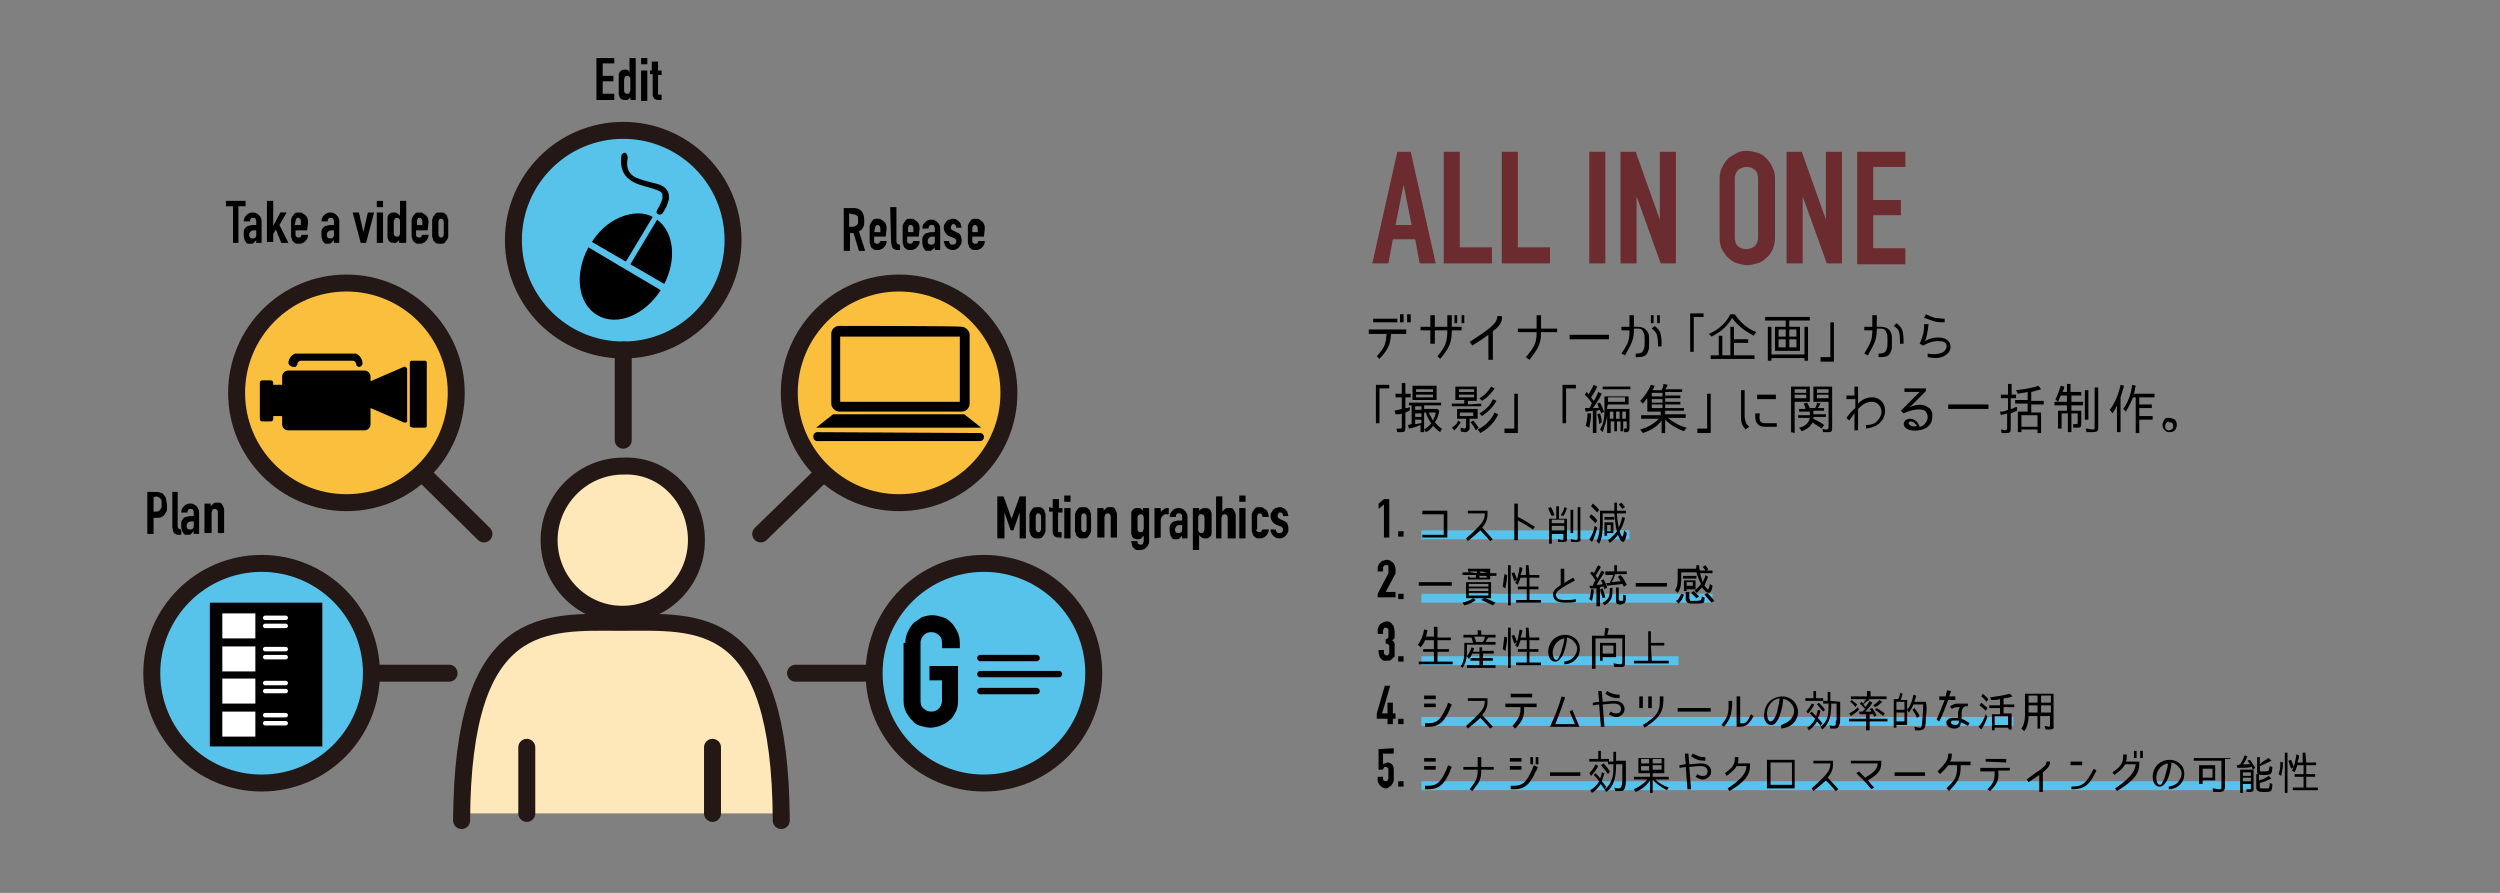 <?xml version="1.0" encoding="utf-8"?>
<!-- Generator: Adobe Illustrator 27.3.1, SVG Export Plug-In . SVG Version: 6.00 Build 0)  -->
<svg version="1.1" id="レイヤー_1" xmlns="http://www.w3.org/2000/svg" xmlns:xlink="http://www.w3.org/1999/xlink" x="0px"
	 y="0px" viewBox="0 0 280 100" style="enable-background:new 0 0 280 100;" xml:space="preserve">
<rect x="0" y="0" width="280" height="100" fill="#808080" stroke="none"/>
<style type="text/css">
	.st0{fill:#FEE7B9;}
	.st1{fill:none;stroke:#231815;stroke-width:1.9;stroke-linecap:round;stroke-linejoin:round;stroke-miterlimit:10;}
	.st2{fill:none;stroke:#231815;stroke-width:0.998;stroke-miterlimit:10;}
	.st3{fill:#57C3EA;}
	.st4{fill:#FAC03D;}
	.st5{clip-path:url(#SVGID_00000164478421774616266620000006705747770836695195_);}
	.st6{clip-path:url(#SVGID_00000049938078954378171390000016806021647063178390_);}
	.st7{clip-path:url(#SVGID_00000085935157666205335540000017041012446383352196_);}
	.st8{fill:#000002;}
	.st9{fill:#FFFFFF;}
	.st10{fill:none;stroke:#FFFFFF;stroke-width:0.499;stroke-linecap:round;stroke-linejoin:round;stroke-miterlimit:10;}
	.st11{enable-background:new    ;}
	.st12{clip-path:url(#SVGID_00000087373608390466507550000017416684488300114358_);}
	.st13{clip-path:url(#SVGID_00000036226949235324339020000010883120635263639994_);}
	.st14{clip-path:url(#SVGID_00000064315819596329851570000010719059094096837816_);}
	.st15{clip-path:url(#SVGID_00000067921354329546854710000006908613790223058877_);}
	.st16{clip-path:url(#SVGID_00000169542517071962996190000001145588998443981494_);}
	.st17{clip-path:url(#SVGID_00000119116456751505007360000011203041452483937939_);}
	.st18{fill:none;stroke:#040000;stroke-width:0.713;stroke-linecap:round;stroke-linejoin:round;stroke-miterlimit:10;}
	.st19{fill:#6C2C2F;}
	.st20{clip-path:url(#SVGID_00000147904320625179793820000013325531815070669720_);enable-background:new    ;}
	.st21{clip-path:url(#SVGID_00000091729255634427077440000009292074229740598438_);}
	.st22{clip-path:url(#SVGID_00000146486945996356027460000011201202228990892945_);enable-background:new    ;}
	.st23{clip-path:url(#SVGID_00000171711832172291742010000013239361212985017489_);}
	.st24{clip-path:url(#SVGID_00000056410760018703296530000014343364099731000722_);enable-background:new    ;}
	.st25{clip-path:url(#SVGID_00000059310181224427540660000013314737332166958503_);}
	.st26{clip-path:url(#SVGID_00000057826670668365358090000015648867278135752578_);enable-background:new    ;}
	.st27{clip-path:url(#SVGID_00000070096490711973961440000004203728202855667882_);}
	.st28{clip-path:url(#SVGID_00000118358745197209881360000004489909677892790701_);enable-background:new    ;}
	.st29{clip-path:url(#SVGID_00000051372283996241997160000007546674303851332542_);}
	.st30{clip-path:url(#SVGID_00000090277203796751386990000010568643673474556818_);enable-background:new    ;}
	.st31{clip-path:url(#SVGID_00000129198856254548738860000005079341820177896847_);}
	.st32{clip-path:url(#SVGID_00000118361457329615004050000008767490583523969692_);enable-background:new    ;}
	.st33{clip-path:url(#SVGID_00000181772655984221618250000011029588341017472410_);}
	.st34{clip-path:url(#SVGID_00000176745579648965638620000014179096615892689546_);enable-background:new    ;}
	.st35{clip-path:url(#SVGID_00000177444201468180879640000000023495559784534409_);}
	.st36{clip-path:url(#SVGID_00000045582994348639357030000013165743267058910893_);enable-background:new    ;}
	.st37{clip-path:url(#SVGID_00000007421609629794652320000011444585837576562075_);}
	.st38{clip-path:url(#SVGID_00000041981555810758167930000017881513819294700683_);enable-background:new    ;}
	.st39{clip-path:url(#SVGID_00000166661344713713580390000000496867840774126745_);}
</style>
<g>
	<g>
		<g>
			<path class="st0" d="M87.5,91.1v0.8c-0.1-23.4-9.3-22.2-17.9-22.2c-8.5,0-17.8-1.1-17.9,22.2v-0.8"/>
		</g>
	</g>
	<g>
		<g>
			<path class="st1" d="M87.5,91.1v0.8c-0.1-23.4-9.3-22.2-17.9-22.2c-8.5,0-17.8-1.1-17.9,22.2v-0.8"/>
		</g>
	</g>
	<g>
		<g>
			<path class="st0" d="M78,60.5c0,4.6-3.7,8.3-8.3,8.3s-8.2-3.8-8.2-8.3s3.7-8.3,8.3-8.3C74.4,52,78,55.8,78,60.5"/>
		</g>
	</g>
	<g>
		<g>
			<path class="st1" d="M78,60.5c0,4.6-3.7,8.3-8.3,8.3s-8.2-3.8-8.2-8.3s3.7-8.3,8.3-8.3C74.4,52,78,55.8,78,60.5z"/>
		</g>
	</g>
	<g>
		<g>
			<line class="st2" x1="59" y1="83.7" x2="59" y2="91.1"/>
		</g>
	</g>
	<g>
		<g>
			<line class="st1" x1="59" y1="83.7" x2="59" y2="91.1"/>
		</g>
	</g>
	<g>
		<g>
			<line class="st2" x1="79.8" y1="83.7" x2="79.8" y2="91.1"/>
		</g>
	</g>
	<g>
		<g>
			<line class="st1" x1="79.8" y1="83.7" x2="79.8" y2="91.1"/>
		</g>
	</g>
	<g>
		<g>
			<path class="st3" d="M82,26.9c0,6.7-5.5,12.3-12.3,12.3s-12.3-5.5-12.3-12.3s5.5-12.3,12.3-12.3C76.6,14.4,82,20,82,26.9"/>
		</g>
	</g>
	<g>
		<g>
			<path class="st2" d="M82,26.9c0,6.7-5.5,12.3-12.3,12.3s-12.3-5.5-12.3-12.3s5.5-12.3,12.3-12.3C76.6,14.4,82,20,82,26.9"/>
		</g>
	</g>
	<g>
		<g>
			<circle class="st1" cx="69.8" cy="26.9" r="12.3"/>
		</g>
	</g>
	<g>
		<g>
			<path class="st4" d="M51,44c0,6.7-5.5,12.3-12.3,12.3S26.3,50.9,26.3,44c0-6.7,5.5-12.3,12.3-12.3S51,37.3,51,44"/>
		</g>
	</g>
	<g>
		<g>
			<path class="st2" d="M51,44c0,6.7-5.5,12.3-12.3,12.3S26.3,50.9,26.3,44c0-6.7,5.5-12.3,12.3-12.3S51,37.3,51,44"/>
		</g>
	</g>
	<g>
		<g>
			<circle class="st1" cx="38.8" cy="44" r="12.3"/>
		</g>
	</g>
	<g>
		<g>
			<path class="st3" d="M41.6,75.4c0,6.7-5.5,12.3-12.3,12.3c-6.7,0-12.3-5.5-12.3-12.3C16.9,68.6,22.5,63,29.3,63
				S41.6,68.6,41.6,75.4"/>
		</g>
	</g>
	<g>
		<g>
			<path class="st2" d="M41.6,75.4c0,6.7-5.5,12.3-12.3,12.3c-6.7,0-12.3-5.5-12.3-12.3C16.9,68.6,22.5,63,29.3,63
				S41.6,68.6,41.6,75.4"/>
		</g>
	</g>
	<g>
		<g>
			<circle class="st1" cx="29.3" cy="75.4" r="12.3"/>
		</g>
	</g>
	<g>
		<g>
			<path class="st4" d="M88.5,44c0,6.7,5.5,12.3,12.3,12.3c6.7,0,12.3-5.5,12.3-12.3c0-6.7-5.5-12.3-12.3-12.3
				C94,31.8,88.5,37.3,88.5,44"/>
		</g>
	</g>
	<g>
		<g>
			<path class="st2" d="M88.5,44c0,6.7,5.5,12.3,12.3,12.3c6.7,0,12.3-5.5,12.3-12.3c0-6.7-5.5-12.3-12.3-12.3
				C94,31.8,88.5,37.3,88.5,44"/>
		</g>
	</g>
	<g>
		<g>
			<circle class="st1" cx="100.7" cy="44" r="12.3"/>
		</g>
	</g>
	<g>
		<g>
			<path class="st3" d="M97.8,75.4c0,6.7,5.5,12.3,12.3,12.3c6.7,0,12.3-5.5,12.3-12.3c0-6.7-5.5-12.3-12.3-12.3
				C103.3,63,97.8,68.6,97.8,75.4"/>
		</g>
	</g>
	<g>
		<g>
			<path class="st2" d="M97.8,75.4c0,6.7,5.5,12.3,12.3,12.3c6.7,0,12.3-5.5,12.3-12.3c0-6.7-5.5-12.3-12.3-12.3
				C103.3,63,97.8,68.6,97.8,75.4"/>
		</g>
	</g>
	<g>
		<g>
			<circle class="st1" cx="110.2" cy="75.4" r="12.3"/>
		</g>
	</g>
	<g>
		<g>
			<line class="st1" x1="69.8" y1="49.3" x2="69.8" y2="39.2"/>
		</g>
	</g>
	<g>
		<g>
			<line class="st1" x1="54.2" y1="59.8" x2="47.3" y2="53"/>
		</g>
	</g>
	<g>
		<g>
			<line class="st1" x1="50.3" y1="75.4" x2="41.6" y2="75.4"/>
		</g>
	</g>
	<g>
		<g>
			<line class="st1" x1="85.2" y1="59.8" x2="92.2" y2="53"/>
		</g>
	</g>
	<g>
		<g>
			<line class="st1" x1="89.1" y1="75.4" x2="97.8" y2="75.4"/>
		</g>
	</g>
</g>
<g>
	<g>
		<g>
			<g>
				<g>
					<defs>
						<rect id="SVGID_1_" x="29.1" y="39.6" width="18.8" height="8.6"/>
					</defs>
					<clipPath id="SVGID_00000152228806716657138480000009834884591814642818_">
						<use xlink:href="#SVGID_1_"  style="overflow:visible;"/>
					</clipPath>
					<path style="clip-path:url(#SVGID_00000152228806716657138480000009834884591814642818_);" d="M45.9,47.7v-7.1
						c0-0.1,0.1-0.2,0.2-0.2h1.5c0.1,0,0.2,0.1,0.2,0.2v7.1c0,0.1-0.1,0.2-0.2,0.2h-1.4C46,47.8,45.9,47.8,45.9,47.7"/>
				</g>
			</g>
		</g>
	</g>
	<g>
		<g>
			<g>
				<g>
					<defs>
						<rect id="SVGID_00000016783762346688733600000015811393061072575151_" x="29.1" y="39.6" width="18.8" height="8.6"/>
					</defs>
					<clipPath id="SVGID_00000069378058415035149140000014330663885585258919_">
						<use xlink:href="#SVGID_00000016783762346688733600000015811393061072575151_"  style="overflow:visible;"/>
					</clipPath>
					<path style="clip-path:url(#SVGID_00000069378058415035149140000014330663885585258919_);" d="M32.8,41.1L32.8,41.1H33
						c0.1,0,0.1,0,0.2-0.1c0,0,0-0.1,0.1-0.1v-0.1c0-0.2,0.2-0.4,0.4-0.4h5.8c0.2,0,0.4,0.2,0.4,0.4v0.1c0.1,0.1,0.2,0.2,0.3,0.2
						c0.2,0,0.4-0.2,0.4-0.4c0-0.6-0.5-1.2-1.2-1.2h-5.9c-0.6,0-1.2,0.5-1.2,1.2C32.4,40.9,32.5,41,32.8,41.1"/>
				</g>
			</g>
		</g>
	</g>
	<g>
		<g>
			<g>
				<g>
					<defs>
						<rect id="SVGID_00000114760295649109442350000006705236033057717665_" x="29.1" y="39.6" width="18.8" height="8.6"/>
					</defs>
					<clipPath id="SVGID_00000132061628131303258490000002345517961595250074_">
						<use xlink:href="#SVGID_00000114760295649109442350000006705236033057717665_"  style="overflow:visible;"/>
					</clipPath>
					<path style="clip-path:url(#SVGID_00000132061628131303258490000002345517961595250074_);" d="M45.2,41.1l-3.7,1.6v-0.5
						c0-0.4-0.3-0.7-0.7-0.7h-8.5c-0.4,0-0.7,0.3-0.7,0.7v0.9h-1v-0.2c0-0.2-0.1-0.3-0.3-0.3h-0.9c-0.2,0-0.3,0.1-0.3,0.3v4
						c0,0.2,0.1,0.3,0.3,0.3h0.9c0.2,0,0.3-0.1,0.3-0.3v-0.3h1v0.9c0,0.4,0.3,0.7,0.7,0.7h8.5c0.4,0,0.7-0.3,0.7-0.7v-1.8l3.7,1.6
						c0.2,0.1,0.4,0,0.4-0.1v-5.9C45.5,41.1,45.3,41,45.2,41.1"/>
				</g>
			</g>
		</g>
	</g>
</g>
<g>
	<g>
		<g>
			<path d="M70,17.1c-0.2,0-0.3,0.1-0.4,0.3c-0.2,1.3,0.2,2.2,0.9,2.7c0.6,0.5,1.5,0.7,2.2,0.9c0.7,0.2,1.3,0.4,1.4,0.6
				c0.1,0.1,0.1,0.3,0.1,0.6c-0.1,0.3-0.2,0.7-0.6,1.3c-0.1,0.2-0.1,0.4,0.1,0.5s0.4,0,0.5-0.1c0.4-0.6,0.6-1.1,0.7-1.5
				c0.1-0.4,0-0.8-0.2-1.1c-0.4-0.6-1.1-0.7-1.9-0.9c-0.7-0.2-1.5-0.4-1.9-0.7c-0.5-0.4-0.8-0.9-0.6-2C70.3,17.3,70.1,17.1,70,17.1
				 M71.5,23.9c-1.8,0-3.9,1.1-5.2,3.2l3.8,2.2l3-5C72.6,24,72,23.9,71.5,23.9 M73.6,24.6l-3,5l3.8,2.2C75.8,29.1,75.5,26,73.6,24.6
				 M65.9,27.7c-1.6,3-1.2,6.3,1,7.6c2.2,1.3,5.3,0,7.1-2.8L65.9,27.7z"/>
		</g>
	</g>
	<g>
		<g>
			<path class="st8" d="M94,36.5c-0.5,0-0.9,0.4-0.9,0.9v7.8c0,0.5,0.5,0.9,0.9,0.9h13.7c0.5,0,0.9-0.4,0.9-0.9v-7.7
				c0-0.5-0.5-0.9-0.9-0.9C107.6,36.5,94,36.5,94,36.5 M94.1,37.7h13.4V45H94.1V37.7z M93.3,46.4l-1.9,1.5h18.5l-1.9-1.5H93.3z
				 M91.5,48.4c-0.2,0-0.4,0.2-0.4,0.4V49c0,0.2,0.2,0.4,0.4,0.4h18.3c0.2,0,0.4-0.2,0.4-0.4v-0.1c0-0.2-0.2-0.4-0.4-0.4L91.5,48.4z
				"/>
		</g>
	</g>
	<g>
		<g>
			<rect x="23.5" y="67.5" width="12.6" height="16.1"/>
		</g>
	</g>
	<g>
		<g>
			<rect x="24.9" y="79.7" class="st9" width="3.7" height="2.8"/>
		</g>
	</g>
	<g>
		<g>
			<rect x="24.9" y="76" class="st9" width="3.7" height="2.8"/>
		</g>
	</g>
	<g>
		<g>
			<rect x="24.9" y="72.4" class="st9" width="3.7" height="2.8"/>
		</g>
	</g>
	<g>
		<g>
			<rect x="24.9" y="68.7" class="st9" width="3.7" height="2.8"/>
		</g>
	</g>
	<g>
		<g>
			<line class="st10" x1="29.7" y1="69.2" x2="32" y2="69.2"/>
		</g>
	</g>
	<g>
		<g>
			<line class="st10" x1="29.7" y1="70.1" x2="32" y2="70.1"/>
		</g>
	</g>
	<g>
		<g>
			<line class="st10" x1="29.7" y1="72.7" x2="32" y2="72.7"/>
		</g>
	</g>
	<g>
		<g>
			<line class="st10" x1="29.7" y1="73.6" x2="32" y2="73.6"/>
		</g>
	</g>
	<g>
		<g>
			<line class="st10" x1="29.7" y1="76.5" x2="32" y2="76.5"/>
		</g>
	</g>
	<g>
		<g>
			<line class="st10" x1="29.7" y1="77.4" x2="32" y2="77.4"/>
		</g>
	</g>
	<g>
		<g>
			<line class="st10" x1="29.7" y1="80.1" x2="32" y2="80.1"/>
		</g>
	</g>
	<g>
		<g>
			<line class="st10" x1="29.7" y1="81" x2="32" y2="81"/>
		</g>
	</g>
	<g>
		<g>
			<g class="st11">
				<g>
					<g>
						<g>
							<g>
								<g>
									<defs>
										<rect id="SVGID_00000016035462035706003170000014998696511011066553_" x="16.2" y="54.1" width="9" height="7.8"/>
									</defs>
									<clipPath id="SVGID_00000134223099693990826820000001488457259765167252_">
										<use xlink:href="#SVGID_00000016035462035706003170000014998696511011066553_"  style="overflow:visible;"/>
									</clipPath>
									<g style="clip-path:url(#SVGID_00000134223099693990826820000001488457259765167252_);">
										<path d="M16.5,59.8v-4.7h1c0.2,0,0.3,0,0.5,0.1c0.1,0,0.3,0.1,0.4,0.3c0.1,0.1,0.2,0.3,0.2,0.4c0,0.2,0.1,0.4,0.1,0.7
											c0,0.2,0,0.4,0,0.5s-0.1,0.3-0.2,0.4c-0.1,0.2-0.2,0.3-0.4,0.4C17.9,58,17.7,58,17.5,58h-0.3v1.8H16.5z M17.2,55.7v1.6
											h0.3c0.1,0,0.2,0,0.3-0.1c0.1,0,0.1-0.1,0.2-0.2c0-0.1,0.1-0.1,0.1-0.2c0-0.1,0-0.2,0-0.3s0-0.2,0-0.3s0-0.2-0.1-0.3
											c0-0.1-0.1-0.1-0.2-0.2c-0.1,0-0.2-0.1-0.3-0.1L17.2,55.7L17.2,55.7z"/>
										<path d="M19.2,55.1h0.7v3.8c0,0.1,0,0.2,0.1,0.3c0,0,0.1,0.1,0.3,0.1v0.6c-0.2,0-0.3,0-0.4,0c-0.1,0-0.2-0.1-0.3-0.1
											c-0.1-0.1-0.2-0.2-0.2-0.3s-0.1-0.3-0.1-0.5v-3.9H19.2z"/>
										<path d="M21.7,59.8v-0.3l0,0c-0.1,0.1-0.2,0.2-0.3,0.3s-0.2,0.1-0.4,0.1c-0.1,0-0.2,0-0.2,0c-0.1,0-0.2-0.1-0.2-0.1
											c-0.1-0.1-0.1-0.2-0.2-0.3c0-0.1-0.1-0.3-0.1-0.5s0-0.4,0-0.5s0.1-0.3,0.2-0.4c0.1-0.1,0.2-0.2,0.3-0.2s0.3-0.1,0.5-0.1
											c0,0,0,0,0.1,0h0.1c0,0,0,0,0.1,0c0.1,0,0.1,0,0.1,0v-0.4c0-0.1,0-0.2-0.1-0.3c0-0.1-0.1-0.1-0.3-0.1
											c-0.1,0-0.2,0-0.2,0.1C21,57.2,21,57.2,21,57.4h-0.7c0-0.3,0.1-0.5,0.3-0.7c0.1-0.1,0.2-0.2,0.3-0.2
											c0.1-0.1,0.3-0.1,0.4-0.1s0.3,0,0.4,0.1c0.1,0,0.2,0.1,0.3,0.2c0.1,0.1,0.2,0.2,0.2,0.3c0.1,0.1,0.1,0.3,0.1,0.5v2.3
											C22.3,59.8,21.7,59.8,21.7,59.8z M21.7,58.4c-0.1,0-0.1,0-0.2,0c-0.1,0-0.3,0-0.4,0.1s-0.2,0.2-0.2,0.4
											c0,0.1,0,0.2,0.1,0.3c0.1,0.1,0.1,0.1,0.3,0.1c0.1,0,0.2,0,0.3-0.1s0.1-0.2,0.1-0.3C21.7,58.9,21.7,58.4,21.7,58.4z"/>
										<path d="M22.9,59.8v-3.4h0.7v0.3l0,0c0.1-0.1,0.2-0.2,0.3-0.3s0.2-0.1,0.4-0.1c0.1,0,0.2,0,0.3,0s0.2,0.1,0.2,0.1
											c0.1,0.1,0.1,0.2,0.2,0.3c0,0.1,0.1,0.2,0.1,0.4v2.6h-0.7v-2.3c0-0.1,0-0.2-0.1-0.3S24.2,57,24.1,57s-0.2,0-0.3,0.1
											c0,0.1-0.1,0.2-0.1,0.3v2.3h-0.8V59.8z"/>
									</g>
								</g>
							</g>
						</g>
					</g>
				</g>
			</g>
		</g>
	</g>
	<g>
		<g>
			<g class="st11">
				<g>
					<g>
						<g>
							<g>
								<g>
									<defs>
										<rect id="SVGID_00000042003605057483604500000011941899389350487450_" x="25.3" y="21.5" width="25.3" height="7.8"/>
									</defs>
									<clipPath id="SVGID_00000103248093220499731590000002022952652122611902_">
										<use xlink:href="#SVGID_00000042003605057483604500000011941899389350487450_"  style="overflow:visible;"/>
									</clipPath>
									<g style="clip-path:url(#SVGID_00000103248093220499731590000002022952652122611902_);">
										<path d="M26.1,27.2v-4.1h-0.8v-0.6h2.2v0.6h-0.8v4.1H26.1z"/>
										<path d="M28.7,27.2v-0.3l0,0c-0.1,0.1-0.2,0.2-0.3,0.3c-0.1,0.1-0.2,0.1-0.4,0.1c-0.1,0-0.2,0-0.2,0
											c-0.1,0-0.2-0.1-0.2-0.1c-0.1-0.1-0.1-0.2-0.2-0.3c0-0.1-0.1-0.3-0.1-0.5s0-0.4,0-0.5s0.1-0.3,0.2-0.4
											c0.1-0.1,0.2-0.2,0.3-0.2s0.3-0.1,0.5-0.1c0,0,0,0,0.1,0h0.1c0,0,0,0,0.1,0s0.1,0,0.1,0v-0.4c0-0.1,0-0.2-0.1-0.3
											c0-0.1-0.1-0.1-0.3-0.1c-0.1,0-0.2,0-0.2,0.1C28,24.6,28,24.6,28,24.8h-0.7c0-0.3,0.1-0.5,0.3-0.7
											c0.1-0.1,0.2-0.2,0.3-0.2c0.1-0.1,0.3-0.1,0.4-0.1s0.3,0,0.4,0.1c0.1,0,0.2,0.1,0.3,0.2s0.2,0.2,0.2,0.3
											c0.1,0.1,0.1,0.3,0.1,0.5v2.3C29.3,27.2,28.7,27.2,28.7,27.2z M28.7,25.8c-0.1,0-0.1,0-0.2,0s-0.3,0-0.4,0.1
											s-0.2,0.2-0.2,0.4c0,0.1,0,0.2,0.1,0.3s0.1,0.1,0.3,0.1c0.1,0,0.2,0,0.3-0.1s0.1-0.2,0.1-0.3
											C28.7,26.3,28.7,25.8,28.7,25.8z"/>
										<path d="M29.9,27.2v-4.7h0.7v2.8l0,0l0.8-1.5h0.7l-0.8,1.4l1,2h-0.8l-0.6-1.5l-0.3,0.5v0.9h-0.7
											C29.9,27.1,29.9,27.2,29.9,27.2z"/>
										<path d="M34.4,25.8h-1.3v0.5c0,0.1,0,0.2,0.1,0.2c0.1,0.1,0.1,0.1,0.2,0.1c0.1,0,0.2,0,0.3-0.1c0-0.1,0.1-0.2,0.1-0.2h0.7
											c0,0.3-0.1,0.5-0.3,0.7c-0.1,0.1-0.2,0.2-0.3,0.2c-0.1,0.1-0.3,0.1-0.4,0.1c-0.2,0-0.4,0-0.5-0.1
											c-0.1-0.1-0.3-0.2-0.3-0.4c0-0.1-0.1-0.2-0.1-0.3c0-0.1,0-0.2,0-0.4V25c0-0.1,0-0.3,0-0.4s0.1-0.2,0.1-0.3
											c0.1-0.1,0.2-0.3,0.3-0.4s0.3-0.1,0.5-0.1s0.3,0,0.4,0.1c0.1,0.1,0.2,0.1,0.3,0.2c0.2,0.2,0.3,0.4,0.3,0.8L34.4,25.8
											L34.4,25.8z M33,25.2h0.7v-0.4c0-0.1,0-0.2-0.1-0.3c-0.1-0.1-0.1-0.1-0.2-0.1c-0.1,0-0.2,0-0.2,0.1
											c-0.1,0.1-0.1,0.2-0.1,0.3L33,25.2L33,25.2z"/>
										<path d="M37.4,27.2v-0.3l0,0c-0.1,0.1-0.2,0.2-0.3,0.3c-0.1,0.1-0.2,0.1-0.4,0.1c-0.1,0-0.2,0-0.2,0
											c-0.1,0-0.2-0.1-0.2-0.1c-0.1-0.1-0.1-0.2-0.2-0.3c0-0.1-0.1-0.3-0.1-0.5s0-0.4,0-0.5s0.1-0.3,0.2-0.4
											c0.1-0.1,0.2-0.2,0.3-0.2s0.3-0.1,0.5-0.1c0,0,0,0,0.1,0h0.1c0,0,0,0,0.1,0h0.1v-0.4c0-0.1,0-0.2-0.1-0.3
											c0-0.1-0.1-0.1-0.3-0.1c-0.1,0-0.2,0-0.2,0.1c-0.1,0.1-0.1,0.1-0.1,0.3H36c0-0.3,0.1-0.5,0.3-0.7c0.1-0.1,0.2-0.2,0.3-0.2
											c0.1-0.1,0.3-0.1,0.4-0.1c0.1,0,0.3,0,0.4,0.1c0.1,0,0.2,0.1,0.3,0.2s0.2,0.2,0.2,0.3c0.1,0.1,0.1,0.3,0.1,0.5v2.3
											C38,27.2,37.4,27.2,37.4,27.2z M37.4,25.8c-0.1,0-0.1,0-0.2,0c-0.1,0-0.3,0-0.4,0.1c-0.1,0.1-0.2,0.2-0.2,0.4
											c0,0.1,0,0.2,0.1,0.3c0.1,0.1,0.1,0.1,0.3,0.1c0.1,0,0.2,0,0.3-0.1s0.1-0.2,0.1-0.3C37.4,26.3,37.4,25.8,37.4,25.8z"/>
										<path d="M41.9,23.8L41,27.2h-0.6l-0.9-3.4h0.7l0.5,2.2l0,0l0.5-2.2C41.2,23.8,41.9,23.8,41.9,23.8z"/>
										<path d="M42.2,23.2v-0.7h0.7v0.7H42.2z M42.2,27.2v-3.4h0.7v3.4H42.2z"/>
										<path d="M44.7,27.2v-0.3L44.6,27l-0.1,0.1c0,0-0.1,0.1-0.2,0.1c-0.1,0-0.1,0-0.2,0c-0.3,0-0.5-0.1-0.6-0.3
											c0-0.1-0.1-0.2-0.1-0.3c0-0.1,0-0.3,0-0.4v-1.3c0-0.2,0-0.4,0-0.5c0-0.2,0.1-0.4,0.3-0.5c0.1-0.1,0.2-0.1,0.4-0.1
											c0.1,0,0.3,0,0.4,0.1c0.1,0.1,0.2,0.1,0.3,0.3l0,0v-1.7h0.7v4.7C45.5,27.2,44.7,27.2,44.7,27.2z M44.1,26.1
											c0,0.1,0,0.2,0.1,0.3c0.1,0.1,0.1,0.1,0.3,0.1c0.1,0,0.2,0,0.2-0.1c0.1-0.1,0.1-0.2,0.1-0.3v-1.3c0-0.1,0-0.2-0.1-0.3
											c-0.1-0.1-0.1-0.1-0.2-0.1c-0.1,0-0.2,0-0.3,0.1c0,0.1-0.1,0.2-0.1,0.3V26.1z"/>
										<path d="M47.9,25.8h-1.3v0.5c0,0.1,0,0.2,0.1,0.2c0.1,0.1,0.1,0.1,0.2,0.1c0.1,0,0.2,0,0.3-0.1c0-0.1,0.1-0.2,0.1-0.2H48
											c0,0.3-0.1,0.5-0.3,0.7c-0.1,0.1-0.2,0.2-0.3,0.2c-0.1,0.1-0.3,0.1-0.4,0.1c-0.2,0-0.4,0-0.5-0.1s-0.3-0.2-0.3-0.4
											c0-0.1-0.1-0.2-0.1-0.3c0-0.1,0-0.2,0-0.4V25c0-0.1,0-0.3,0-0.4s0.1-0.2,0.1-0.3c0.1-0.1,0.2-0.3,0.3-0.4s0.3-0.1,0.5-0.1
											s0.3,0,0.4,0.1c0.1,0.1,0.2,0.1,0.3,0.2c0.2,0.2,0.3,0.4,0.3,0.8L47.9,25.8L47.9,25.8z M46.6,25.2h0.7v-0.4
											c0-0.1,0-0.2-0.1-0.3c-0.1-0.1-0.1-0.1-0.2-0.1s-0.2,0-0.2,0.1c-0.1,0.1-0.1,0.2-0.1,0.3v0.4H46.6z"/>
										<path d="M48.4,25c0-0.1,0-0.3,0-0.4s0.1-0.2,0.1-0.3c0.1-0.1,0.2-0.3,0.3-0.4s0.3-0.1,0.5-0.1s0.4,0,0.5,0.1
											s0.3,0.2,0.3,0.4c0,0.1,0.1,0.2,0.1,0.3c0,0.1,0,0.2,0,0.4v1.1c0,0.1,0,0.3,0,0.4s-0.1,0.2-0.1,0.3
											c-0.1,0.1-0.2,0.3-0.3,0.4s-0.3,0.1-0.5,0.1s-0.4,0-0.5-0.1s-0.3-0.2-0.3-0.4c0-0.1-0.1-0.2-0.1-0.3c0-0.1,0-0.2,0-0.4V25
											z M49.1,26.2c0,0.1,0,0.2,0.1,0.3c0.1,0.1,0.1,0.1,0.2,0.1s0.2,0,0.2-0.1c0.1-0.1,0.1-0.2,0.1-0.3v-1.3
											c0-0.1,0-0.2-0.1-0.3c-0.1-0.1-0.1-0.1-0.2-0.1s-0.2,0-0.2,0.1c-0.1,0.1-0.1,0.2-0.1,0.3V26.2z"/>
									</g>
								</g>
							</g>
						</g>
					</g>
				</g>
			</g>
		</g>
	</g>
	<g>
		<g>
			<g class="st11">
				<g>
					<g>
						<g>
							<g>
								<g>
									<defs>
										<rect id="SVGID_00000129913540152096318840000016164539729901395369_" x="66.5" y="5.5" width="7.7" height="7.8"/>
									</defs>
									<clipPath id="SVGID_00000048479228928785629110000011131954178025753001_">
										<use xlink:href="#SVGID_00000129913540152096318840000016164539729901395369_"  style="overflow:visible;"/>
									</clipPath>
									<g style="clip-path:url(#SVGID_00000048479228928785629110000011131954178025753001_);">
										<path d="M66.8,11.2V6.5h2v0.6h-1.3v1.4h1.2v0.6h-1.2v1.4h1.3v0.7H66.8z"/>
										<path d="M70.6,11.2v-0.3L70.5,11l-0.1,0.1c0,0-0.1,0.1-0.2,0.1c-0.1,0-0.1,0-0.2,0c-0.3,0-0.5-0.1-0.6-0.3
											c0-0.1-0.1-0.2-0.1-0.3s0-0.3,0-0.4V8.9c0-0.2,0-0.4,0-0.5c0-0.2,0.1-0.4,0.3-0.5c0.1-0.1,0.2-0.1,0.4-0.1
											c0.1,0,0.3,0,0.4,0.1c0,0.1,0.1,0.1,0.1,0.3l0,0V6.5h0.7v4.7H70.6z M69.9,10.1c0,0.1,0,0.2,0.1,0.3s0.1,0.1,0.3,0.1
											c0.1,0,0.2,0,0.2-0.1s0.1-0.2,0.1-0.3V8.9c0-0.1,0-0.2-0.1-0.3s-0.1-0.1-0.2-0.1c-0.1,0-0.2,0-0.3,0.1
											c0,0.1-0.1,0.2-0.1,0.3V10.1z"/>
										<path d="M71.8,7.2V6.5h0.7v0.7H71.8z M71.8,11.2V7.9h0.7v3.4h-0.7V11.2z"/>
										<path d="M73,7.9v-1h0.7v1h0.4v0.5h-0.4v1.9c0,0.1,0,0.1,0,0.2c0,0,0,0.1,0.1,0.1h0.1c0.1,0,0.1,0,0.2,0v0.6h-0.3
											c-0.2,0-0.3,0-0.4-0.1c-0.1,0-0.2-0.1-0.2-0.2c-0.1-0.1-0.1-0.2-0.1-0.3s0-0.2,0-0.3v-2h-0.3V7.9H73z"/>
									</g>
								</g>
							</g>
						</g>
					</g>
				</g>
			</g>
		</g>
	</g>
	<g>
		<g>
			<g class="st11">
				<g>
					<g>
						<g>
							<g>
								<g>
									<defs>
										<rect id="SVGID_00000079466024247793925210000000260391000515861673_" x="94.1" y="22.3" width="16.3" height="7.8"/>
									</defs>
									<clipPath id="SVGID_00000098941550683271253780000013139865180179072937_">
										<use xlink:href="#SVGID_00000079466024247793925210000000260391000515861673_"  style="overflow:visible;"/>
									</clipPath>
									<g style="clip-path:url(#SVGID_00000098941550683271253780000013139865180179072937_);">
										<path d="M94.5,28v-4.7h1.1c0.8,0,1.2,0.5,1.2,1.4c0,0.3,0,0.5-0.1,0.7s-0.2,0.4-0.5,0.5l0.7,2.2h-0.7l-0.6-2h-0.4v2h-0.7
											V28z M95.1,23.9v1.5h0.4c0.1,0,0.2,0,0.3-0.1c0.1,0,0.1-0.1,0.2-0.1c0-0.1,0.1-0.1,0.1-0.2s0-0.2,0-0.3s0-0.2,0-0.3
											c0-0.1,0-0.2-0.1-0.2c-0.1-0.1-0.2-0.2-0.5-0.2L95.1,23.9L95.1,23.9z"/>
										<path d="M99.2,26.5h-1.3V27c0,0.1,0,0.2,0.1,0.2c0.1,0.1,0.1,0.1,0.2,0.1s0.2,0,0.3-0.1c0-0.1,0.1-0.2,0.1-0.2h0.7
											c0,0.3-0.1,0.5-0.3,0.7c-0.1,0.1-0.2,0.2-0.3,0.2C98.6,28,98.4,28,98.3,28c-0.2,0-0.4,0-0.5-0.1s-0.3-0.2-0.3-0.4
											c0-0.1-0.1-0.2-0.1-0.3c0-0.1,0-0.2,0-0.4v-1.1c0-0.1,0-0.3,0-0.4s0.1-0.2,0.1-0.3c0.1-0.1,0.2-0.3,0.3-0.4
											c0.1-0.1,0.3-0.1,0.5-0.1s0.3,0,0.4,0.1s0.2,0.1,0.3,0.2c0.2,0.2,0.3,0.4,0.3,0.8L99.2,26.5L99.2,26.5z M97.9,26h0.7v-0.4
											c0-0.1,0-0.2-0.1-0.3c-0.1-0.1-0.1-0.1-0.2-0.1s-0.2,0-0.2,0.1C98,25.4,98,25.5,98,25.6L97.9,26L97.9,26z"/>
										<path d="M99.7,23.2h0.7V27c0,0.1,0,0.2,0.1,0.3c0,0,0.1,0.1,0.3,0.1V28c-0.2,0-0.3,0-0.4,0s-0.2-0.1-0.3-0.1
											c-0.1-0.1-0.2-0.2-0.2-0.3c0-0.1-0.1-0.3-0.1-0.5L99.7,23.2L99.7,23.2z"/>
										<path d="M102.9,26.5h-1.3V27c0,0.1,0,0.2,0.1,0.2c0.1,0.1,0.1,0.1,0.2,0.1s0.2,0,0.3-0.1c0-0.1,0.1-0.2,0.1-0.2h0.7
											c0,0.3-0.1,0.5-0.3,0.7c-0.1,0.1-0.2,0.2-0.3,0.2c-0.1,0.1-0.3,0.1-0.4,0.1c-0.2,0-0.4,0-0.5-0.1s-0.3-0.2-0.3-0.4
											c0-0.1-0.1-0.2-0.1-0.3c0-0.1,0-0.2,0-0.4v-1.1c0-0.1,0-0.3,0-0.4s0.1-0.2,0.1-0.3c0.1-0.1,0.2-0.3,0.3-0.4
											c0.1-0.1,0.3-0.1,0.5-0.1s0.3,0,0.4,0.1s0.2,0.1,0.3,0.2c0.2,0.2,0.3,0.4,0.3,0.8L102.9,26.5L102.9,26.5z M101.6,26h0.7
											v-0.4c0-0.1,0-0.2-0.1-0.3c-0.1-0.1-0.1-0.1-0.2-0.1s-0.2,0-0.2,0.1c-0.1,0.1-0.1,0.2-0.1,0.3V26H101.6z"/>
										<path d="M104.7,28v-0.3l0,0c-0.1,0.1-0.2,0.2-0.3,0.3c-0.1,0.1-0.2,0.1-0.4,0.1c-0.1,0-0.2,0-0.2,0
											c-0.1,0-0.2-0.1-0.2-0.1c-0.1-0.1-0.1-0.2-0.2-0.3c0-0.1-0.1-0.3-0.1-0.5s0-0.4,0-0.5s0.1-0.3,0.2-0.4s0.2-0.2,0.3-0.2
											c0.1,0,0.3-0.1,0.5-0.1c0,0,0,0,0.1,0h0.1c0,0,0,0,0.1,0h0.1v-0.4c0-0.1,0-0.2-0.1-0.3c0-0.1-0.1-0.1-0.3-0.1
											c-0.1,0-0.2,0-0.2,0.1c-0.1,0.1-0.1,0.1-0.1,0.3h-0.7c0-0.3,0.1-0.5,0.3-0.7c0.1-0.1,0.2-0.2,0.3-0.2
											c0.1-0.1,0.3-0.1,0.4-0.1s0.3,0,0.4,0.1c0.1,0,0.2,0.1,0.3,0.2c0.1,0.1,0.2,0.2,0.2,0.3c0.1,0.1,0.1,0.3,0.1,0.5V28H104.7
											z M104.7,26.5c-0.1,0-0.1,0-0.2,0s-0.3,0-0.4,0.1s-0.2,0.2-0.2,0.4c0,0.1,0,0.2,0.1,0.3s0.1,0.1,0.3,0.1
											c0.1,0,0.2,0,0.3-0.1c0.1-0.1,0.1-0.2,0.1-0.3C104.7,27,104.7,26.5,104.7,26.5z"/>
										<path d="M107.1,25.5c0-0.1,0-0.2-0.1-0.3c-0.1-0.1-0.1-0.1-0.2-0.1s-0.2,0-0.2,0.1s-0.1,0.1-0.1,0.2s0,0.1,0,0.2
											s0.1,0.1,0.2,0.2l0.4,0.2c0.3,0.1,0.4,0.2,0.5,0.4c0.1,0.2,0.1,0.4,0.1,0.6c0,0.1,0,0.3-0.1,0.4s-0.1,0.2-0.2,0.3
											c-0.1,0.1-0.2,0.2-0.3,0.2c-0.1,0.1-0.3,0.1-0.4,0.1c-0.3,0-0.5-0.1-0.7-0.3c-0.1-0.1-0.2-0.2-0.2-0.3s-0.1-0.3-0.1-0.4
											h0.6c0,0.1,0,0.2,0.1,0.3s0.1,0.1,0.3,0.1c0.1,0,0.2,0,0.3-0.1c0.1-0.1,0.1-0.2,0.1-0.3c0-0.1,0-0.2-0.1-0.2
											c0-0.1-0.1-0.1-0.3-0.2l-0.3-0.1c-0.2-0.1-0.4-0.2-0.5-0.4c-0.1-0.2-0.2-0.3-0.2-0.6c0-0.1,0-0.3,0.1-0.4s0.1-0.2,0.2-0.3
											c0.1-0.1,0.2-0.2,0.3-0.2c0.1,0,0.2-0.1,0.4-0.1s0.3,0,0.4,0.1c0.1,0,0.2,0.1,0.3,0.2c0.1,0.1,0.2,0.2,0.2,0.3
											c0,0.1,0.1,0.3,0.1,0.4C107.7,25.5,107.1,25.5,107.1,25.5z"/>
										<path d="M110.2,26.5h-1.3V27c0,0.1,0,0.2,0.1,0.2c0.1,0.1,0.1,0.1,0.2,0.1s0.2,0,0.3-0.1c0-0.1,0.1-0.2,0.1-0.2h0.7
											c0,0.3-0.1,0.5-0.3,0.7c-0.1,0.1-0.2,0.2-0.3,0.2c-0.1,0.1-0.3,0.1-0.4,0.1c-0.2,0-0.4,0-0.5-0.1s-0.3-0.2-0.3-0.4
											c0-0.1-0.1-0.2-0.1-0.3c0-0.1,0-0.2,0-0.4v-1.1c0-0.1,0-0.3,0-0.4s0.1-0.2,0.1-0.3c0.1-0.1,0.2-0.3,0.3-0.4
											c0.1-0.1,0.3-0.1,0.5-0.1s0.3,0,0.4,0.1s0.2,0.1,0.3,0.2c0.2,0.2,0.3,0.4,0.3,0.8L110.2,26.5L110.2,26.5z M108.8,26h0.7
											v-0.4c0-0.1,0-0.2-0.1-0.3c-0.1-0.1-0.1-0.1-0.2-0.1s-0.2,0-0.2,0.1c-0.1,0.1-0.1,0.2-0.1,0.3V26H108.8z"/>
									</g>
								</g>
							</g>
						</g>
					</g>
				</g>
			</g>
		</g>
	</g>
	<g>
		<g>
			<g class="st11">
				<g>
					<g>
						<g>
							<g>
								<g>
									<defs>
										<rect id="SVGID_00000090268824592908755660000007433818892370313131_" x="111.4" y="54.6" width="33.1" height="7.8"/>
									</defs>
									<clipPath id="SVGID_00000052065250285140467130000002871326462252219270_">
										<use xlink:href="#SVGID_00000090268824592908755660000007433818892370313131_"  style="overflow:visible;"/>
									</clipPath>
									<g style="clip-path:url(#SVGID_00000052065250285140467130000002871326462252219270_);">
										<path d="M111.7,60.3v-4.7h0.7l0.9,2.5l0,0l0.9-2.5h0.7v4.7h-0.7v-2.9l0,0l-0.7,2h-0.3l-0.7-2l0,0v2.9H111.7z"/>
										<path d="M115.3,58c0-0.1,0-0.3,0-0.4c0-0.1,0.1-0.2,0.1-0.3c0.1-0.1,0.2-0.3,0.3-0.4c0.1-0.1,0.3-0.1,0.5-0.1
											s0.4,0,0.5,0.1s0.3,0.2,0.3,0.4c0,0.1,0.1,0.2,0.1,0.3s0,0.2,0,0.4v1.1c0,0.1,0,0.3,0,0.4c0,0.1-0.1,0.2-0.1,0.3
											c-0.1,0.1-0.2,0.3-0.3,0.4c-0.1,0.1-0.3,0.1-0.5,0.1s-0.4,0-0.5-0.1s-0.3-0.2-0.3-0.4c0-0.1-0.1-0.2-0.1-0.3s0-0.2,0-0.4
											V58z M116,59.2c0,0.1,0,0.2,0.1,0.3s0.1,0.1,0.2,0.1s0.2,0,0.2-0.1c0.1-0.1,0.1-0.2,0.1-0.3v-1.3c0-0.1,0-0.2-0.1-0.3
											s-0.1-0.1-0.2-0.1s-0.2,0-0.2,0.1c-0.1,0.1-0.1,0.2-0.1,0.3V59.2z"/>
										<path d="M117.9,56.9v-1h0.7v1h0.4v0.5h-0.5v1.9c0,0.1,0,0.1,0,0.2c0,0,0,0.1,0.1,0.1h0.1c0.1,0,0.1,0,0.2,0v0.6h-0.3
											c-0.2,0-0.3,0-0.4-0.1c-0.1,0-0.2-0.1-0.2-0.2c-0.1-0.1-0.1-0.2-0.1-0.3s0-0.2,0-0.3v-2h-0.4v-0.5L117.9,56.9L117.9,56.9z
											"/>
										<path d="M119.2,56.2v-0.7h0.7v0.7H119.2z M119.2,60.3v-3.4h0.7v3.4H119.2z"/>
										<path d="M120.4,58c0-0.1,0-0.3,0-0.4c0-0.1,0.1-0.2,0.1-0.3c0.1-0.1,0.2-0.3,0.3-0.4c0.1-0.1,0.3-0.1,0.5-0.1
											s0.4,0,0.5,0.1s0.3,0.2,0.3,0.4c0,0.1,0.1,0.2,0.1,0.3s0,0.2,0,0.4v1.1c0,0.1,0,0.3,0,0.4c0,0.1-0.1,0.2-0.1,0.3
											c-0.1,0.1-0.2,0.3-0.3,0.4c-0.1,0.1-0.3,0.1-0.5,0.1s-0.4,0-0.5-0.1s-0.3-0.2-0.3-0.4c0-0.1-0.1-0.2-0.1-0.3s0-0.2,0-0.4
											V58z M121.1,59.2c0,0.1,0,0.2,0.1,0.3s0.1,0.1,0.2,0.1s0.2,0,0.2-0.1c0.1-0.1,0.1-0.2,0.1-0.3v-1.3c0-0.1,0-0.2-0.1-0.3
											s-0.1-0.1-0.2-0.1s-0.2,0-0.2,0.1c-0.1,0.1-0.1,0.2-0.1,0.3V59.2z"/>
										<path d="M122.9,60.3v-3.4h0.7v0.3l0,0c0.1-0.1,0.2-0.2,0.3-0.3s0.2-0.1,0.4-0.1c0.1,0,0.2,0,0.3,0s0.2,0.1,0.2,0.1
											c0.1,0.1,0.1,0.2,0.2,0.3c0,0.1,0.1,0.2,0.1,0.4v2.6h-0.7v-2.3c0-0.1,0-0.2-0.1-0.3s-0.1-0.1-0.2-0.1s-0.2,0-0.3,0.1
											c0,0.1-0.1,0.2-0.1,0.3v2.3h-0.8V60.3z"/>
										<path d="M127.4,60.7c0,0.1,0,0.2,0.1,0.2c0.1,0.1,0.1,0.1,0.3,0.1c0.1,0,0.2,0,0.2-0.1s0.1-0.2,0.1-0.3V60l0,0
											c-0.1,0.1-0.2,0.2-0.3,0.3s-0.2,0.1-0.4,0.1c-0.3,0-0.5-0.1-0.6-0.3c0-0.1-0.1-0.2-0.1-0.3s0-0.3,0-0.4V58
											c0-0.2,0-0.4,0-0.5c0-0.2,0.1-0.4,0.3-0.5c0.1-0.1,0.2-0.1,0.4-0.1c0.1,0,0.2,0,0.2,0c0.1,0,0.1,0,0.2,0.1l0.1,0.1
											l0.1,0.1v-0.3h0.7v3.8c0,0.1,0,0.2-0.1,0.3c0,0.1-0.1,0.2-0.2,0.3c-0.1,0.1-0.2,0.2-0.3,0.2c-0.1,0.1-0.3,0.1-0.5,0.1
											c-0.1,0-0.2,0-0.3,0s-0.2-0.1-0.3-0.2c-0.1-0.1-0.2-0.2-0.2-0.3s-0.1-0.3-0.1-0.5h0.7L127.4,60.7L127.4,60.7z M127.4,59.2
											c0,0.1,0,0.2,0.1,0.3c0,0.1,0.1,0.1,0.3,0.1c0.1,0,0.2,0,0.2-0.1s0.1-0.2,0.1-0.3V58c0-0.1,0-0.2-0.1-0.3
											c-0.1-0.1-0.1-0.1-0.2-0.1s-0.2,0-0.3,0.1s-0.1,0.2-0.1,0.3V59.2z"/>
										<path d="M129.3,60.3v-3.4h0.7v0.4c0.1-0.1,0.3-0.2,0.4-0.3c0.1-0.1,0.3-0.1,0.5-0.1v0.7c-0.1,0-0.1,0-0.2,0
											c-0.1,0-0.1,0-0.2,0c-0.1,0-0.2,0.1-0.2,0.1c-0.1,0.1-0.1,0.1-0.2,0.2c0,0.1-0.1,0.2-0.1,0.3v2L129.3,60.3L129.3,60.3z"/>
										<path d="M132.4,60.3V60l0,0c-0.1,0.1-0.2,0.2-0.3,0.3s-0.2,0.1-0.4,0.1c-0.1,0-0.2,0-0.2,0c-0.1,0-0.2-0.1-0.2-0.1
											c-0.1-0.1-0.1-0.2-0.2-0.3c0-0.1-0.1-0.3-0.1-0.5s0-0.4,0-0.5s0.1-0.3,0.2-0.4c0.1-0.1,0.2-0.2,0.3-0.2s0.3-0.1,0.5-0.1
											c0,0,0,0,0.1,0h0.1c0,0,0,0,0.1,0h0.1v-0.4c0-0.1,0-0.2-0.1-0.3c0-0.1-0.1-0.1-0.3-0.1c-0.1,0-0.2,0-0.2,0.1
											c-0.1,0.1-0.1,0.1-0.1,0.3H131c0-0.3,0.1-0.5,0.3-0.7c0.1-0.1,0.2-0.2,0.3-0.2c0.1-0.1,0.3-0.1,0.4-0.1
											c0.1,0,0.3,0,0.4,0.1c0.1,0,0.2,0.1,0.3,0.2c0.1,0.1,0.2,0.2,0.2,0.3c0.1,0.1,0.1,0.3,0.1,0.5v2.3
											C133,60.3,132.4,60.3,132.4,60.3z M132.4,58.8c-0.1,0-0.1,0-0.2,0c-0.1,0-0.3,0-0.4,0.1c-0.1,0.1-0.2,0.2-0.2,0.4
											c0,0.1,0,0.2,0.1,0.3c0.1,0.1,0.1,0.1,0.3,0.1c0.1,0,0.2,0,0.3-0.1s0.1-0.2,0.1-0.3V58.8L132.4,58.8z"/>
										<path d="M133.6,61.6v-4.7h0.7v0.3c0.1-0.1,0.2-0.2,0.3-0.2c0.1-0.1,0.2-0.1,0.4-0.1c0.3,0,0.5,0.1,0.6,0.3
											c0,0.1,0.1,0.2,0.1,0.3s0,0.3,0,0.4v1.3c0,0.2,0,0.4,0,0.5c0,0.2-0.1,0.4-0.3,0.5c-0.1,0.1-0.2,0.1-0.4,0.1
											c-0.1,0-0.3,0-0.4-0.1c-0.1-0.1-0.2-0.1-0.3-0.3l0,0v1.7H133.6z M134.9,58c0-0.1,0-0.2-0.1-0.3c-0.1-0.1-0.1-0.1-0.3-0.1
											c-0.1,0-0.2,0-0.2,0.1c-0.1,0.1-0.1,0.2-0.1,0.3v1.3c0,0.1,0,0.2,0.1,0.3c0.1,0.1,0.1,0.1,0.2,0.1c0.1,0,0.2,0,0.3-0.1
											c0-0.1,0.1-0.2,0.1-0.3V58z"/>
										<path d="M136.2,60.3v-4.7h0.7v1.7l0,0c0.1-0.1,0.2-0.2,0.3-0.3s0.2-0.1,0.4-0.1c0.1,0,0.2,0,0.3,0s0.2,0.1,0.2,0.1
											c0.1,0.1,0.1,0.2,0.2,0.3c0,0.1,0.1,0.2,0.1,0.4v2.6h-0.9V58c0-0.1,0-0.2-0.1-0.3c-0.1-0.1-0.1-0.1-0.2-0.1
											c-0.1,0-0.2,0-0.3,0.1c0,0.1-0.1,0.2-0.1,0.3v2.3H136.2z"/>
										<path d="M138.8,56.2v-0.7h0.7v0.7H138.8z M138.8,60.3v-3.4h0.7v3.4H138.8z"/>
										<path d="M140.7,59.3c0,0.1,0,0.2,0.1,0.2c0.1,0.1,0.1,0.1,0.2,0.1c0.1,0,0.2,0,0.3-0.1c0-0.1,0.1-0.2,0.1-0.2h0.7
											c0,0.3-0.1,0.5-0.3,0.7c-0.1,0.1-0.2,0.2-0.3,0.2c-0.1,0.1-0.3,0.1-0.4,0.1c-0.2,0-0.4,0-0.5-0.1
											c-0.1-0.1-0.3-0.2-0.3-0.4c0-0.1-0.1-0.2-0.1-0.3s0-0.2,0-0.4V58c0-0.1,0-0.3,0-0.4s0.1-0.2,0.1-0.3
											c0.1-0.1,0.2-0.3,0.3-0.4c0.1-0.1,0.3-0.1,0.5-0.1s0.3,0,0.4,0.1c0.1,0.1,0.2,0.1,0.3,0.2c0.2,0.2,0.3,0.5,0.3,0.8h-0.7
											c0-0.1,0-0.2-0.1-0.3c-0.1-0.1-0.1-0.1-0.2-0.1c-0.1,0-0.2,0-0.2,0.1c-0.1,0.1-0.1,0.2-0.1,0.3v1.4H140.7z"/>
										<path d="M143.7,57.8c0-0.1,0-0.2-0.1-0.3s-0.1-0.1-0.2-0.1c-0.1,0-0.2,0-0.2,0.1c-0.1,0.1-0.1,0.1-0.1,0.2
											c0,0.1,0,0.1,0,0.2c0,0.1,0.1,0.1,0.2,0.2l0.4,0.2c0.3,0.1,0.4,0.2,0.5,0.4s0.1,0.4,0.1,0.6c0,0.1,0,0.3-0.1,0.4
											c-0.1,0.1-0.1,0.2-0.2,0.3c-0.1,0.1-0.2,0.2-0.3,0.2c-0.1,0.1-0.3,0.1-0.4,0.1c-0.3,0-0.5-0.1-0.7-0.3
											c-0.1-0.1-0.2-0.2-0.2-0.3c-0.1-0.1-0.1-0.3-0.1-0.4h0.6c0,0.1,0,0.2,0.1,0.3s0.1,0.1,0.3,0.1c0.1,0,0.2,0,0.3-0.1
											s0.1-0.2,0.1-0.3s0-0.2-0.1-0.2c0-0.1-0.1-0.1-0.3-0.2l-0.3-0.1c-0.2-0.1-0.4-0.2-0.5-0.4s-0.2-0.3-0.2-0.6
											c0-0.1,0-0.3,0.1-0.4c0.1-0.1,0.1-0.2,0.2-0.3c0.1-0.1,0.2-0.2,0.3-0.2s0.2-0.1,0.4-0.1s0.3,0,0.4,0.1
											c0.1,0,0.2,0.1,0.3,0.2c0.1,0.1,0.2,0.2,0.2,0.3s0.1,0.3,0.1,0.4C144.3,57.8,143.7,57.8,143.7,57.8z"/>
									</g>
								</g>
							</g>
						</g>
					</g>
				</g>
			</g>
		</g>
	</g>
	<g>
		<g>
			<g class="st11">
				<g>
					<g>
						<g>
							<g>
								<g>
									<defs>
										<rect id="SVGID_00000116943990549511639410000005221141198374548876_" x="100.6" y="66.6" width="7.4" height="20.3"/>
									</defs>
									<clipPath id="SVGID_00000149345850637335775670000000637496366260255158_">
										<use xlink:href="#SVGID_00000116943990549511639410000005221141198374548876_"  style="overflow:visible;"/>
									</clipPath>
									<g style="clip-path:url(#SVGID_00000149345850637335775670000000637496366260255158_);">
										<path d="M101.4,72c0-0.5,0.1-0.9,0.3-1.3c0.2-0.4,0.4-0.7,0.7-1c0.3-0.2,0.6-0.4,0.9-0.6c0.4-0.1,0.7-0.2,1.1-0.2
											s0.7,0.1,1.1,0.2s0.7,0.3,1,0.6c0.3,0.3,0.5,0.6,0.7,1s0.3,0.8,0.3,1.3v0.6h-2V72c0-0.4-0.1-0.7-0.4-0.9
											c-0.2-0.2-0.5-0.3-0.8-0.3s-0.6,0.1-0.8,0.3c-0.2,0.2-0.4,0.5-0.4,0.9v6.5c0,0.4,0.1,0.7,0.4,0.9c0.2,0.2,0.5,0.3,0.8,0.3
											s0.6-0.1,0.8-0.3c0.2-0.2,0.4-0.5,0.4-0.9v-2.3h-1.4v-1.6h3.2v3.9c0,0.5-0.1,1-0.3,1.3c-0.2,0.4-0.4,0.7-0.7,0.9
											c-0.3,0.3-0.6,0.4-1,0.6c-0.4,0.1-0.7,0.2-1.1,0.2s-0.7-0.1-1.1-0.2s-0.7-0.3-0.9-0.6c-0.3-0.2-0.5-0.6-0.7-0.9
											c-0.2-0.4-0.3-0.8-0.3-1.3V72H101.4z"/>
									</g>
								</g>
							</g>
						</g>
					</g>
				</g>
			</g>
		</g>
	</g>
	<g>
		<g>
			<line class="st18" x1="109.8" y1="73.7" x2="116.1" y2="73.7"/>
		</g>
	</g>
	<g>
		<g>
			<line class="st18" x1="109.8" y1="75.5" x2="118.6" y2="75.5"/>
		</g>
	</g>
	<g>
		<g>
			<line class="st18" x1="109.8" y1="77.4" x2="116.1" y2="77.4"/>
		</g>
	</g>
	<g>
		<g>
			<rect x="159.2" y="59.4" class="st3" width="23.3" height="1"/>
		</g>
	</g>
	<g>
		<g>
			<rect x="159.2" y="66.5" class="st3" width="32.6" height="1"/>
		</g>
	</g>
	<g>
		<g>
			<rect x="159.2" y="73.5" class="st3" width="28.8" height="1"/>
		</g>
	</g>
	<g>
		<g>
			<rect x="159.2" y="80.3" class="st3" width="66.3" height="1"/>
		</g>
	</g>
	<g>
		<g>
			<rect x="159.2" y="87.5" class="st3" width="93.1" height="1"/>
		</g>
	</g>
	<g>
		<g>
			<path class="st19" d="M153.7,29.5l2.8-12.5h1.5l2.8,12.5H159l-0.5-2.7H156l-0.5,2.7H153.7z M158.1,25.2l-0.9-4.5l-0.9,4.5H158.1z
				"/>
		</g>
	</g>
	<g>
		<g>
			<polygon class="st19" points="161.7,29.5 161.7,17 163.5,17 163.5,27.7 167.1,27.7 167.1,29.5 			"/>
		</g>
	</g>
	<g>
		<g>
			<polygon class="st19" points="168.2,29.5 168.2,17 170,17 170,27.7 173.6,27.7 173.6,29.5 			"/>
		</g>
	</g>
	<g>
		<g>
			<rect x="178" y="17" class="st19" width="1.8" height="12.5"/>
		</g>
	</g>
	<g>
		<g>
			<polygon class="st19" points="181.5,29.5 181.5,17 183.2,17 185.9,24.6 185.9,17 187.7,17 187.7,29.5 186,29.5 183.3,22 
				183.3,29.5 			"/>
		</g>
	</g>
	<g>
		<g>
			<path class="st19" d="M192.6,20c0-0.5,0.1-1,0.3-1.3c0.2-0.4,0.4-0.7,0.7-1c0.3-0.2,0.6-0.4,1-0.6s0.7-0.2,1.1-0.2
				c0.4,0,0.7,0.1,1.1,0.2s0.7,0.3,1,0.6c0.3,0.3,0.5,0.6,0.7,1s0.3,0.8,0.3,1.3v6.6c0,0.5-0.1,1-0.3,1.4s-0.4,0.7-0.7,0.9
				c-0.3,0.3-0.6,0.5-1,0.6s-0.7,0.2-1.1,0.2c-0.4,0-0.7-0.1-1.1-0.2c-0.4-0.1-0.7-0.3-1-0.6c-0.3-0.2-0.5-0.6-0.7-0.9
				s-0.3-0.8-0.3-1.4V20z M194.3,26.6c0,0.4,0.1,0.8,0.4,1c0.2,0.2,0.5,0.3,0.9,0.3c0.3,0,0.6-0.1,0.9-0.3c0.2-0.2,0.4-0.5,0.4-1V20
				c0-0.4-0.1-0.8-0.4-1c-0.2-0.2-0.5-0.3-0.9-0.3c-0.3,0-0.6,0.1-0.9,0.3c-0.2,0.2-0.4,0.5-0.4,1V26.6z"/>
		</g>
	</g>
	<g>
		<g>
			<polygon class="st19" points="200.1,29.5 200.1,17 201.8,17 204.5,24.6 204.5,17 206.3,17 206.3,29.5 204.6,29.5 201.9,22 
				201.9,29.5 			"/>
		</g>
	</g>
	<g>
		<g>
			<polygon class="st19" points="208,29.5 208,17 213.4,17 213.4,18.7 209.8,18.7 209.8,22.4 212.9,22.4 212.9,24.1 209.8,24.1 
				209.8,27.8 213.4,27.8 213.4,29.6 208,29.6 			"/>
		</g>
	</g>
	<g>
		<g>
			<path d="M154.5,40.2l-0.3-0.3c1-1.1,1-1.5,1.1-2.5h-2v-0.5h4.2v0.5h-1.7C155.7,38.5,155.6,39,154.5,40.2 M153.8,35.7h2.7v0.4
				h-2.7V35.7z M157.2,36.1h-0.4v-0.9h0.4V36.1z M158,36.1h-0.4v-0.9h0.4V36.1z"/>
		</g>
	</g>
	<g>
		<g>
			<path d="M162.1,37h-1.4v1.5h-0.5V37h-1.1v-0.4h1.1v-1.3h0.5v1.3h1.4v-1.3h0.5v1.3h1.1V37h-1.1c0,1.4-0.3,2-1.3,3.2l-0.3-0.3
				C161.9,38.8,162.1,38.3,162.1,37 M163.2,36.2h-0.3v-0.9h0.3V36.2z M164,36.2h-0.3v-0.9h0.3V36.2z"/>
		</g>
	</g>
	<g>
		<g>
			<path d="M167.2,37.1v3.2h-0.5v-2.8c-0.4,0.3-1,0.7-1.8,1.2l-0.3-0.4c2.1-1.4,3.1-2,3.1-2.9h0.5C168.3,36,168,36.5,167.2,37.1"/>
		</g>
	</g>
	<g>
		<g>
			<path d="M171.3,40.3l-0.4-0.3c1-1.2,1.2-1.6,1.2-2.8H170v-0.4h2.1v-1.5h0.5v1.5h1.8v0.4h-1.8C172.6,38.5,172.3,39,171.3,40.3"/>
		</g>
	</g>
	<g>
		<g>
			<rect x="175.8" y="37.5" width="4.4" height="0.5"/>
		</g>
	</g>
	<g>
		<g>
			<path d="M182.5,37h-0.9v-0.4h0.9v-1.3h0.5v1.3h0.4c0.4,0,0.9,0.1,1.2,0.7c0.1,0.2,0.1,0.5,0.1,1s0,0.8-0.1,1
				c-0.2,0.7-0.7,0.7-1.4,0.7v-0.4c0.7,0,0.8-0.2,0.9-0.5c0.1-0.2,0.1-0.4,0.1-0.9s0-0.7-0.1-0.9c-0.1-0.3-0.2-0.5-0.7-0.5H183
				c0,1.2-0.2,1.6-1,3l-0.4-0.2C182.4,38.4,182.5,38.1,182.5,37 M185.2,36.2h-0.3v-0.9h0.3V36.2z M185,36.8l0.3-0.3
				c0.7,0.5,0.8,0.9,0.8,2.3h-0.4C185.7,37.4,185.5,37.2,185,36.8 M185.9,36.2h-0.3v-0.9h0.3V36.2z"/>
		</g>
	</g>
	<g>
		<g>
			<polygon points="189.7,39.4 189.3,39.4 189.3,35.1 190.8,35.1 190.8,35.5 189.7,35.5 			"/>
		</g>
	</g>
	<g>
		<g>
			<path d="M193.8,35.2h0.5c0.6,0.9,1.4,1.6,2.4,2l-0.3,0.4c-0.9-0.5-1.8-1.1-2.4-2c-0.5,0.9-1.3,1.6-2.3,2.1l-0.3-0.3
				C192.5,36.9,193.3,36.2,193.8,35.2 M194.3,39.8h2.2v0.4h-4.9v-0.4h0.9v-2.2h0.4v2.2h0.9v-3.2h0.4V38h1.6v0.4h-1.6v1.4
				C194.2,39.8,194.3,39.8,194.3,39.8z"/>
		</g>
	</g>
	<g>
		<g>
			<path d="M202.7,35.5v0.4h-2.3v0.7h1.2v2.7h-2.8v-2.7h1.2v-0.7h-2.3v-0.4H202.7z M202.5,40.4h-0.4v-0.3h-3.7v0.3H198v-3.8h0.4v3.1
				h3.7v-3.1h0.4L202.5,40.4L202.5,40.4z M200,36.9h-0.8v0.8h0.8V36.9z M200,38h-0.8v0.9h0.8V38z M200.4,37.7h0.8v-0.8h-0.8V37.7z
				 M200.4,38.9h0.8V38h-0.8V38.9z"/>
		</g>
	</g>
	<g>
		<g>
			<polygon points="203.9,40 205,40 205,36.1 205.4,36.1 205.4,40.5 203.9,40.5 			"/>
		</g>
	</g>
	<g>
		<g>
			<path d="M209.7,37h-0.9v-0.4h0.9v-1.3h0.5v1.3h0.4c0.4,0,1,0.1,1.2,0.7c0.1,0.2,0.1,0.5,0.1,1s0,0.8-0.1,1
				c-0.2,0.7-0.7,0.7-1.4,0.7v-0.4c0.7,0,0.8-0.2,0.9-0.5c0.1-0.2,0.1-0.4,0.1-0.9s0-0.7-0.1-0.9c-0.1-0.3-0.2-0.5-0.7-0.5h-0.4
				c0,1.2-0.2,1.6-1,3l-0.4-0.2C209.5,38.4,209.7,38.1,209.7,37 M212.1,36.5l0.3-0.3c0.7,0.5,0.8,0.9,0.8,2.3h-0.4
				C212.8,37.1,212.7,36.9,212.1,36.5"/>
		</g>
	</g>
	<g>
		<g>
			<path d="M215.6,38.2c0.5-0.3,1-0.4,1.4-0.4c0.7,0,1.2,0.2,1.4,0.7c0.2,0.6-0.1,1.1-0.7,1.4c-0.6,0.3-1.2,0.2-1.8,0.1v-0.4
				c0.5,0.1,1.1,0.1,1.6-0.1c0.3-0.1,0.6-0.5,0.5-0.9s-0.7-0.4-1-0.4c-0.4,0-0.9,0.1-1.6,0.5l-0.4-0.2c0.2-0.4,0.3-0.8,0.4-1.1
				c0.1-0.4,0.1-0.8,0.1-1.1h0.5C215.9,37.2,215.8,37.7,215.6,38.2 M216.7,36c-0.4-0.1-0.8-0.3-1.2-0.4l0.2-0.4
				c0.4,0.2,0.7,0.3,1,0.4c0.3,0,0.6,0.1,1.1,0.1v0.4C217.3,36.1,217,36.1,216.7,36"/>
		</g>
	</g>
	<g>
		<g>
			<polygon points="154.5,47.4 154.1,47.4 154.1,43.1 155.6,43.1 155.6,43.5 154.5,43.5 			"/>
		</g>
	</g>
	<g>
		<g>
			<path d="M157.4,46.2L157.4,46.2V48c0,0.3-0.1,0.4-0.4,0.4h-0.5l-0.1-0.4h0.5c0.1,0,0.1-0.1,0.1-0.2v-1.5
				c-0.1,0.1-0.3,0.1-0.5,0.1h-0.2l-0.1-0.4c0.3-0.1,0.5-0.1,0.8-0.2v-1.3h-0.7v-0.4h0.7v-1.2h0.4v1.2h0.6v0.4h-0.6v1.2h0.2
				c0.1,0,0.2-0.1,0.3-0.1v0.3C157.8,46.1,157.6,46.1,157.4,46.2 M161.5,48l-0.2,0.4c-0.3-0.2-0.5-0.4-0.8-0.7
				c-0.2,0.3-0.5,0.6-0.8,0.7l-0.2-0.3v0.3h-0.4v-0.8c-0.4,0.2-0.8,0.3-1.3,0.4l-0.1-0.4c0.1,0,0.3-0.1,0.4-0.1v-2.1h-0.3v-0.3h3.6
				v0.3h-1.9v0.4h1.5l0.2,0.2c-0.1,0.5-0.2,0.9-0.5,1.3C161,47.6,161.2,47.9,161.5,48 M158.2,43.2h2.7v1.6h-2.7V43.2z M159.2,45.5
				h-0.7v0.4h0.7V45.5z M159.2,46.3h-0.7v0.4h0.7V46.3z M159.2,47.4L159.2,47.4V47h-0.7v0.5C158.7,47.5,158.9,47.4,159.2,47.4
				 M158.6,43.9h1.9v-0.3h-1.9V43.9z M158.6,44.5h1.9v-0.3h-1.9V44.5z M160.3,47.4c-0.3-0.4-0.5-0.8-0.6-1.2h-0.2v1.9
				C159.8,47.9,160.1,47.7,160.3,47.4 M160.5,47.1c0.1-0.3,0.3-0.6,0.3-0.9H160C160.2,46.5,160.3,46.8,160.5,47.1"/>
		</g>
	</g>
	<g>
		<g>
			<path d="M165.9,45.2v0.3h-3.3v-0.3h1.4v-0.4h-1v-1.5h2.4v1.6h-1v0.4L165.9,45.2z M163.3,47.1l0.3,0.2c-0.2,0.3-0.4,0.6-0.7,0.9
				l-0.3-0.3C162.9,47.7,163.2,47.5,163.3,47.1 M164.1,48.4c-0.1,0-0.3,0-0.5-0.1v-0.4c0.1,0,0.3,0.1,0.4,0.1c0.1,0,0.2-0.1,0.2-0.2
				v-0.9h-1v-1.1h2.3v1.1h-0.9V48C164.5,48.3,164.3,48.4,164.1,48.4 M163.4,43.9h1.7v-0.3h-1.7V43.9z M163.4,44.5h1.7v-0.3h-1.7
				V44.5z M163.5,46.6h1.5v-0.4h-1.5V46.6z M164.7,47.3l0.3-0.2c0.2,0.2,0.4,0.5,0.6,0.8l-0.3,0.3C165.1,47.8,164.9,47.5,164.7,47.3
				 M167.4,46.2l0.4,0.2c-0.4,0.9-1.1,1.6-2,2.1l-0.3-0.4C166.4,47.7,167,47,167.4,46.2 M167,43.3l0.4,0.2c-0.4,0.6-0.8,1-1.4,1.4
				l-0.3-0.3C166.3,44.3,166.7,43.8,167,43.3 M167.2,44.7l0.4,0.2c-0.4,0.7-0.9,1.2-1.6,1.7l-0.3-0.3
				C166.4,45.9,166.9,45.4,167.2,44.7"/>
		</g>
	</g>
	<g>
		<g>
			<polygon points="168.5,48 169.6,48 169.6,44.1 170,44.1 170,48.5 168.5,48.5 			"/>
		</g>
	</g>
	<g>
		<g>
			<polygon points="175.4,47.4 175,47.4 175,43.1 176.5,43.1 176.5,43.5 175.4,43.5 			"/>
		</g>
	</g>
	<g>
		<g>
			<path d="M180,45.8h2.5V48c0,0.2-0.1,0.4-0.3,0.4h-0.3V48h0.2c0.1,0,0.1-0.1,0.1-0.1v-0.7h-0.4v1.1h-0.3v-1.1h-0.4v1.1h-0.3v-1.1
				h-0.4v1.3H180v-1.9c-0.1,0.6-0.3,1.2-0.5,1.8l-0.3-0.3c0.4-0.6,0.5-1.3,0.5-2l-0.4,0.2v-0.1c0-0.1-0.1-0.2-0.1-0.3l-0.4,0.1v2.5
				h-0.4V46c-0.2,0-0.5,0.1-0.8,0.1l-0.1-0.4h0.3h0.2c0.1-0.1,0.2-0.3,0.2-0.4l0.1-0.1c-0.2-0.4-0.5-0.7-0.8-1l0.2-0.3
				c0.1,0.1,0.2,0.2,0.2,0.3c0.2-0.3,0.4-0.7,0.6-1.1l0.4,0.2c-0.2,0.4-0.4,0.8-0.7,1.2c0.1,0.1,0.2,0.3,0.3,0.4
				c0.2-0.3,0.4-0.7,0.5-1l0.4,0.2c-0.3,0.6-0.6,1.1-1,1.6h0.5h0.2c-0.1-0.1-0.1-0.3-0.2-0.5l0.3-0.1c0.2,0.3,0.3,0.7,0.5,1.1v-0.8
				v-1h2.7v0.9h-2.3C180,45.5,180,45.6,180,45.8 M177.8,46.3h0.4c0,0.6-0.1,1.1-0.2,1.6l-0.4-0.2C177.7,47.3,177.8,46.8,177.8,46.3
				 M179.4,47.3l-0.3,0.2c0-0.4-0.1-0.7-0.2-1.1l0.3-0.1C179.3,46.6,179.4,46.9,179.4,47.3 M179.5,43.7v-0.4h3.1v0.3h-3.1V43.7z
				 M182,44.5h-1.9V45h1.9V44.5z M180.7,46.1h-0.4v0.8h0.4V46.1z M181.4,46.1H181v0.8h0.4V46.1z M182.1,46.1h-0.4v0.8h0.4V46.1z"/>
		</g>
	</g>
	<g>
		<g>
			<path d="M185.1,43.7h1c0.1-0.2,0.2-0.4,0.2-0.7l0.5,0.1c-0.1,0.2-0.2,0.4-0.3,0.5h1.9v0.3h-1.9v0.4h1.7v0.3h-1.7V45h1.7v0.3h-1.7
				v0.4h2.1V46h-2.1v0.4h2.3v0.4h-2c0.6,0.5,1.3,0.9,2.1,1.1l-0.3,0.4c-0.8-0.3-1.5-0.7-2.1-1.3v1.5h-0.4v-1.4
				c-0.5,0.7-1.2,1.1-2.1,1.4l-0.3-0.4c0.8-0.2,1.5-0.6,2.1-1.2h-2v-0.4h2.2v-0.4h-1.5v-1.5c-0.2,0.2-0.3,0.4-0.5,0.6l-0.3-0.3
				c0.5-0.5,0.9-1.1,1.2-1.8l0.4,0.1C185.3,43.3,185.2,43.5,185.1,43.7 M185,44.4h1.2V44H185V44.4z M185,45.1h1.2v-0.4H185V45.1z
				 M185,45.7h1.2v-0.4H185V45.7z"/>
		</g>
	</g>
	<g>
		<g>
			<polygon points="190.1,48 191.2,48 191.2,44.1 191.6,44.1 191.6,48.5 190.1,48.5 			"/>
		</g>
	</g>
	<g>
		<g>
			<path d="M195.9,47.8l-0.4,0.3c-0.4-0.5-0.5-0.7-0.5-1.4v-3h0.4v3C195.5,47.3,195.5,47.4,195.9,47.8 M197.7,47.4h1.3v0.4h-1.3
				c-0.9,0-1.2-0.6-1.1-1.5h0.5C197,47.1,197.1,47.4,197.7,47.4 M196.8,44.2h2.1v0.5h-2.1V44.2z"/>
		</g>
	</g>
	<g>
		<g>
			<path d="M200.6,48.4v-5.1h2.1V45H201v3.5L200.6,48.4L200.6,48.4z M201,44h1.3v-0.4H201V44z M201,44.6h1.3v-0.4H201V44.6z
				 M202,45.2l0.4-0.1c0.1,0.2,0.2,0.4,0.3,0.6h0.6c0.1-0.2,0.2-0.4,0.2-0.6l0.4,0.1c-0.1,0.2-0.2,0.3-0.3,0.5h0.7V46h-1.2v0.4h1.4
				v0.3h-1.4v0.2c0.4,0.2,0.8,0.4,1.2,0.7L204,48c-0.3-0.3-0.7-0.4-1-0.7c-0.2,0.5-0.7,0.8-1.2,1l-0.3-0.4c0.6-0.1,1.1-0.5,1.2-1.1
				h-1.3v-0.3h1.3v-0.4h-1.2v-0.3h0.7C202.2,45.5,202.1,45.4,202,45.2 M204.8,48.4h-0.6l-0.1-0.4c0.2,0.1,0.3,0.1,0.5,0.1
				c0.1,0,0.2-0.1,0.2-0.2V45h-1.7v-1.7h2.1V48C205.2,48.3,205.1,48.4,204.8,48.4 M203.5,44h1.3v-0.4h-1.3V44z M203.5,44.6h1.3v-0.4
				h-1.3V44.6z"/>
		</g>
	</g>
	<g>
		<g>
			<path d="M210.2,47.2c0.4-0.4,0.6-0.9,0.5-1.3c-0.1-0.5-0.5-0.9-1-0.9c-0.6,0-1,0.2-1.6,0.8v2.4h-0.4v-1.9
				c-0.2,0.2-0.4,0.6-0.6,0.8l-0.3-0.3c0.3-0.4,0.6-0.8,1-1.1v-1h-1v-0.4h0.9v-1h0.4v1.9c0.5-0.5,1-0.7,1.6-0.7
				c0.7,0,1.3,0.5,1.4,1.2c0.1,0.6-0.1,1.2-0.5,1.6c-0.5,0.5-1,0.6-1.6,0.7v-0.4C209.5,47.6,209.9,47.5,210.2,47.2"/>
		</g>
	</g>
	<g>
		<g>
			<path d="M215.9,45.6c0.4,0.2,0.6,0.6,0.5,1.2c0,0.6-0.4,1.1-1.1,1.3c-0.6,0.2-1.5,0.2-1.9-0.2s-0.1-1,0.5-1
				c0.5,0,0.9,0.3,1.1,0.9c0.2,0,0.8-0.3,0.9-1c0-0.4-0.1-0.6-0.3-0.8c-0.5-0.3-1.6-0.1-2.4,0.3l-0.3-0.3l2.1-2.1h-1.7v-0.4h2.4v0.3
				l-1.8,1.8C214.6,45.3,215.4,45.2,215.9,45.6 M214,47.2c-0.3,0-0.3,0.3-0.1,0.4c0.2,0.2,0.6,0.2,0.8,0.1
				C214.6,47.5,214.3,47.2,214,47.2"/>
		</g>
	</g>
	<g>
		<g>
			<rect x="218.2" y="45.3" width="4.5" height="0.5"/>
		</g>
	</g>
	<g>
		<g>
			<path d="M225.8,44.2v0.4h-0.6v1.2c0.2,0,0.4-0.1,0.5-0.2h0.2V46c-0.2,0.1-0.5,0.2-0.7,0.3v1.8c0,0.3-0.1,0.4-0.5,0.4h-0.5
				l-0.1-0.4c0.2,0,0.4,0.1,0.5,0.1s0.2-0.1,0.2-0.2v-1.7c-0.2,0.1-0.5,0.1-0.7,0.2l-0.1-0.4h0.2c0.2,0,0.5-0.1,0.7-0.2v-1.3h-0.8
				v-0.4h0.8V43h0.4v1.2H225.8 M228.2,48.1h-1.8v0.3H226v-2.3h1.1v-0.9h-1.4v-0.4h1.4v-0.9c-0.4,0.1-0.7,0.1-1.1,0.2l-0.2-0.4
				c0.8-0.1,1.7-0.2,2.5-0.5l0.3,0.4c-0.4,0.1-0.7,0.2-1.1,0.3v1h1.4v0.4h-1.4v0.9h1.1v2.3h-0.4L228.2,48.1L228.2,48.1z M228.2,46.5
				h-1.8v1.3h1.8V46.5z"/>
		</g>
	</g>
	<g>
		<g>
			<path d="M233.1,43.9v0.4H232V45h1.3v0.4H232V46h1.1v1.5c0,0.3-0.1,0.4-0.4,0.4h-0.5v-0.4h0.4c0.1,0,0.1-0.1,0.1-0.2v-1H232v2.1
				h-0.4v-2.1h-0.7V48h-0.4v-2h1v-0.6h-1.4V45h1.4v-0.7h-0.7c-0.1,0.2-0.2,0.5-0.3,0.7l-0.3-0.3c0.3-0.5,0.4-0.9,0.6-1.5l0.4,0.1
				c0,0.2-0.1,0.4-0.2,0.6h0.5V43h0.4v0.9H233.1z M233.5,43.7h0.4V47h-0.4V43.7z M234.4,48.4h-0.7l-0.1-0.4c0.3,0,0.5,0.1,0.8,0.1
				c0.2,0,0.2-0.1,0.2-0.2v-4.5h0.4V48C235,48.3,234.8,48.4,234.4,48.4"/>
		</g>
	</g>
	<g>
		<g>
			<path d="M236.6,46.3l-0.3-0.4c0.6-0.8,1-1.8,1.2-2.8l0.4,0.1c-0.1,0.4-0.3,0.9-0.4,1.3v3.9h-0.4v-3C237,45.7,236.8,46,236.6,46.3
				 M238.1,46.1l-0.3-0.3c0.6-0.8,0.9-1.8,1-2.7l0.4,0.1c-0.1,0.3-0.1,0.6-0.2,0.9h2.3v0.4h-1.7v0.8h1.4v0.4h-1.4v0.9h1.5V47h-1.5
				v1.5h-0.4v-4h-0.3C238.7,45,238.4,45.6,238.1,46.1"/>
		</g>
	</g>
	<g>
		<g>
			<path d="M243.4,46.9c0.3,0.1,0.4,0.4,0.4,0.7c0,0.1,0,0.2-0.1,0.4c-0.1,0.3-0.4,0.4-0.7,0.4c-0.1,0-0.3,0-0.4-0.1
				c-0.3-0.2-0.4-0.4-0.4-0.7c0-0.2,0.1-0.4,0.2-0.6s0.3-0.2,0.6-0.2C243.1,46.8,243.3,46.9,243.4,46.9 M242.7,47.3
				c-0.1,0.1-0.2,0.2-0.2,0.4v0.2c0.1,0.2,0.2,0.3,0.4,0.3c0.1,0,0.2,0,0.3-0.1c0.2-0.1,0.2-0.2,0.2-0.4s-0.1-0.4-0.3-0.4h-0.2
				C242.9,47.1,242.8,47.2,242.7,47.3"/>
		</g>
	</g>
	<g>
		<g>
			<g class="st11">
				<g>
					<g>
						<g>
							<g>
								<g>
									<defs>
										<rect id="SVGID_00000013191296271545555310000012564714425625514642_" x="158.3" y="56" width="105" height="33.6"/>
									</defs>
									<clipPath id="SVGID_00000067235435125657977090000008016763689122050983_">
										<use xlink:href="#SVGID_00000013191296271545555310000012564714425625514642_"  style="overflow:visible;"/>
									</clipPath>
									<g style="clip-path:url(#SVGID_00000067235435125657977090000008016763689122050983_);enable-background:new    ;">
										<g>
											<g>
												<g>
													<g>
														<g>
															<defs>
																<rect id="SVGID_00000006705207827804136610000004288265373641628582_" x="158.3" y="56" width="25" height="5.6"/>
															</defs>
															<clipPath id="SVGID_00000095328228879707569060000004028543244001922971_">
																<use xlink:href="#SVGID_00000006705207827804136610000004288265373641628582_"  style="overflow:visible;"/>
															</clipPath>
															<g style="clip-path:url(#SVGID_00000095328228879707569060000004028543244001922971_);">
																<path d="M159.3,59.9h2.4v-2.3h-2.4v-0.4h2.8v3h-2.8V59.9z"/>
																<path d="M166.3,57.5h-1.9v-0.3h2.2v0.4c0,0.6-0.2,1-0.6,1.5c0.7,0.7,1,1.1,1.2,1.3l-0.3,0.2
																	c-0.1-0.1-0.5-0.6-1.1-1.2c-0.3,0.3-0.8,0.7-1.4,1.2l-0.2-0.3C166,58.7,166.3,58.3,166.3,57.5z"/>
																<path d="M171.9,59l-0.2,0.3c-0.6-0.4-1.1-0.7-1.7-1v2.2h-0.4v-4.1h0.4v1.5C170.7,58.2,171.2,58.6,171.9,59z"/>
																<path d="M173.4,56.9l0.3-0.1c0.2,0.3,0.3,0.6,0.4,0.9l-0.3,0.1l0,0C173.6,57.5,173.5,57.2,173.4,56.9z M175.1,60.7
																	c-0.2,0-0.4,0-0.6,0v-0.3c0.2,0,0.4,0.1,0.5,0.1s0.1-0.1,0.1-0.1v-0.6h-1.3v1.1h-0.3v-2.8h0.8v-1.4h0.3v1.4h0.9v2.4
																	C175.5,60.6,175.4,60.7,175.1,60.7z M175.2,58.2h-1.4v0.4h1.4V58.2z M175.2,58.9h-1.4v0.5h1.4V58.9z M175.2,56.8
																	l0.3,0.1c-0.1,0.3-0.2,0.6-0.4,0.9l-0.3-0.1l0,0C175,57.4,175.2,57.1,175.2,56.8z M175.9,57.1h0.3v2.6h-0.3V57.1z
																	 M176.6,60.7c-0.2,0-0.4,0-0.6,0l-0.1-0.3c0.2,0,0.4,0.1,0.6,0.1c0.1,0,0.2-0.1,0.2-0.2v-3.5h0.3v3.6
																	C177.1,60.6,176.9,60.7,176.6,60.7z"/>
																<path d="M178,57.9l0.2-0.3c0.3,0.2,0.5,0.4,0.7,0.7l-0.2,0.3l0,0C178.4,58.3,178.2,58.1,178,57.9z M178.6,58.9
																	l0.3,0.2c-0.2,0.6-0.3,1.1-0.6,1.6l-0.3-0.3l0,0C178.3,60,178.5,59.5,178.6,58.9z M178.2,56.7l0.2-0.3
																	c0.2,0.2,0.5,0.4,0.7,0.7l-0.2,0.3l0,0C178.6,57.1,178.4,56.9,178.2,56.7z M181.1,59.5c-0.2-0.6-0.2-1.4-0.3-2h-1.3
																	v1c0,0.8,0,1.7-0.4,2.4l-0.3-0.3c0.3-0.5,0.4-1.4,0.4-2v-1.4h1.6c0-0.3,0-0.6,0-0.9h0.3c0,0.3,0,0.6,0,0.9h1v0.3h-1
																	c0,0.5,0.1,1.1,0.2,1.6c0.2-0.4,0.3-0.8,0.4-1.2L182,58c-0.1,0.5-0.3,1-0.6,1.5c0,0.1,0.2,0.6,0.3,0.6
																	s0.2-0.6,0.2-0.7l0,0l0.3,0.3c0,0.2-0.2,1-0.4,1c-0.3,0-0.5-0.6-0.6-0.8c-0.2,0.3-0.5,0.6-0.9,0.9l-0.2-0.3
																	C180.5,60.2,180.8,59.9,181.1,59.5z M179.7,57.9h1.1v0.3h-1.1V57.9z M179.7,60v-1.5h1v1.2H180V60H179.7z M180,58.8
																	v0.7h0.4v-0.7H180z M181.3,56.5l0.3-0.2c0.2,0.2,0.3,0.4,0.4,0.5l-0.3,0.2l0,0C181.6,56.9,181.5,56.7,181.3,56.5z"
																	/>
															</g>
														</g>
													</g>
												</g>
											</g>
										</g>
									</g>
								</g>
							</g>
						</g>
					</g>
					<g>
						<g>
							<g>
								<g>
									<defs>
										<rect id="SVGID_00000000903571697158919090000005456572390755943579_" x="158.3" y="56" width="105" height="33.6"/>
									</defs>
									<clipPath id="SVGID_00000183944187635151956090000017189834842644992129_">
										<use xlink:href="#SVGID_00000000903571697158919090000005456572390755943579_"  style="overflow:visible;"/>
									</clipPath>
									<g style="clip-path:url(#SVGID_00000183944187635151956090000017189834842644992129_);enable-background:new    ;">
										<g>
											<g>
												<g>
													<g>
														<g>
															<defs>
																<rect id="SVGID_00000010999878124363476640000004682166890355047055_" x="158.3" y="63" width="35" height="5.6"/>
															</defs>
															<clipPath id="SVGID_00000044866006580817471590000011118373724630979715_">
																<use xlink:href="#SVGID_00000010999878124363476640000004682166890355047055_"  style="overflow:visible;"/>
															</clipPath>
															<g style="clip-path:url(#SVGID_00000044866006580817471590000011118373724630979715_);">
																<path d="M158.9,65.2h3.7v0.4h-3.7V65.2z"/>
																<path d="M164.4,63.7h2.5c0,0.1,0,0.2,0,0.3v0.2h0.7v0.3h-0.7l0,0l0,0c0,0.1,0,0.2,0,0.3v0.1h-2.5
																	c0-0.2,0.1-0.3,0.1-0.5h-0.7v-0.3h0.8C164.4,64,164.4,63.9,164.4,63.7z M165,67l0.3,0.2c-0.4,0.3-0.8,0.5-1.3,0.6
																	l-0.2-0.3C164.1,67.4,164.6,67.3,165,67z M167.5,67.5l-0.3,0.3c-0.4-0.2-0.8-0.4-1.3-0.6l0.3-0.2h-2v-1.8h2.8V67
																	h-0.8h0.1C166.7,67.1,167.1,67.3,167.5,67.5z M164.5,65.4v0.3h2.2v-0.3H164.5z M164.5,65.9v0.3h2.2v-0.3H164.5z
																	 M164.5,66.4v0.3h2.2v-0.3H164.5z M164.6,64.7h0.7v-0.3h-0.8v0.1C164.6,64.6,164.6,64.7,164.6,64.7z M164.7,64.1
																	C164.7,64.1,164.7,64.2,164.7,64.1l0.7,0.1l0,0c0-0.1,0-0.1,0-0.2h-0.8C164.7,64,164.7,64.1,164.7,64.1z
																	 M165.7,64.7h0.8v-0.1v-0.1h-0.8C165.7,64.5,165.7,64.6,165.7,64.7z M166.6,64.1L166.6,64.1l-0.8-0.1v0.1v0.1
																	L166.6,64.1L166.6,64.1z"/>
																<path d="M168.5,64.3l0.3,0.1c0,0.5-0.1,1-0.2,1.5l-0.3-0.2C168.4,65.2,168.4,64.8,168.5,64.3z M168.9,63.3h0.3v4.5
																	h-0.3V63.3z M169.3,64.2l0.3-0.1c0.1,0.2,0.2,0.5,0.3,0.8l-0.3,0.2l0,0C169.5,64.8,169.4,64.5,169.3,64.2z
																	 M171.3,64.4h1.1v0.3h-1.1v1h1V66h-1v1.2h1.3v0.3h-2.8v-0.3h1.2V66h-1v-0.3h1v-1h-0.7c-0.1,0.3-0.2,0.6-0.3,0.8
																	l-0.3-0.2c0.3-0.5,0.4-1.2,0.5-1.8l0.3,0.1c0,0.3-0.1,0.5-0.2,0.8h0.6v-1.1h0.3L171.3,64.4L171.3,64.4z"/>
																<path d="M175.4,67.5c-0.4,0-1.2,0-1.4-0.6s0.1-0.9,0.8-1.4v-1.8h0.4v1.6c0.3-0.2,0.6-0.4,1-0.6l0.2,0.3l-0.9,0.5
																	c-0.9,0.5-1.4,0.9-1.2,1.3c0.1,0.4,0.7,0.4,1,0.4c0.4,0,0.8,0,1.2-0.1v0.3C176.1,67.5,175.7,67.5,175.4,67.5z"/>
																<path d="M178.7,65c-0.2-0.3-0.4-0.6-0.6-0.8l0.2-0.2c0.1,0.1,0.1,0.1,0.2,0.2c0.2-0.3,0.3-0.6,0.5-0.9l0.3,0.2
																	c-0.2,0.3-0.4,0.7-0.6,1c0.1,0.1,0.2,0.2,0.2,0.3c0.2-0.3,0.3-0.6,0.5-0.9l0.3,0.2c-0.3,0.5-0.6,0.9-0.9,1.4
																	c0.2,0,0.5,0,0.7-0.1l0,0c-0.1-0.1-0.1-0.3-0.2-0.4l0.3-0.1c0.2,0.3,0.3,0.6,0.4,0.9l-0.3,0.2l-0.1-0.3
																	c-0.1,0-0.3,0-0.4,0.1v2.1h-0.4v-2c-0.1,0-0.4,0-0.5,0h-0.2l-0.1-0.3c0.1,0,0.3,0,0.4,0l0,0
																	C178.5,65.3,178.6,65.1,178.7,65z M178.2,66h0.3c0,0.5-0.1,0.9-0.2,1.3l-0.3-0.2l0,0
																	C178.1,66.8,178.2,66.4,178.2,66z M179.2,66l0.3-0.1c0.1,0.3,0.2,0.6,0.3,1l-0.3,0.1l0,0
																	C179.4,66.7,179.3,66.4,179.2,66z M180.3,65.9L180.3,65.9l0.3-0.1c0,0.9,0,1.5-0.9,2l-0.2-0.3l0,0
																	C180.3,67.1,180.3,66.6,180.3,65.9z M180.5,65.2c0.3,0,0.7-0.1,1-0.1l0,0c-0.1-0.2-0.2-0.4-0.3-0.5l0.3-0.2
																	c0.3,0.3,0.5,0.7,0.7,1.1l-0.3,0.2l-0.1-0.1c0-0.1-0.1-0.2-0.1-0.2c-0.6,0.1-1.1,0.1-1.7,0.2l-0.1-0.3h0.1
																	c0.1,0,0.2,0,0.3,0l0,0c0.1-0.3,0.3-0.6,0.4-0.9h-0.9V64h1v-0.7h0.3V64h1.1v0.3h-1.3
																	C180.8,64.6,180.7,64.9,180.5,65.2z M181.6,67.3c0.1,0,0.2,0,0.2-0.1s0-0.5,0-0.6l0.3,0.1c0,0.2,0,0.7-0.1,0.8
																	c-0.1,0.1-0.4,0.2-0.5,0.2c-0.3,0-0.5,0-0.5-0.4v-1.5h0.3v1.4C181.4,67.3,181.5,67.3,181.6,67.3z"/>
																<path d="M183.2,65.3h3.5v0.4h-3.5V65.3z"/>
																<path d="M190,63.3h0.3c0,0.2,0,0.4,0.1,0.6h0.6c-0.1-0.2-0.2-0.3-0.3-0.4l0.3-0.2c0.1,0.2,0.3,0.3,0.3,0.5l-0.2,0.1
																	h0.7v0.3h-1.4c0.1,0.3,0.2,0.7,0.3,1c0.1-0.3,0.3-0.5,0.3-0.8l0.3,0.2c-0.1,0.3-0.3,0.7-0.4,1
																	c0.1,0.1,0.3,0.4,0.4,0.4c0.1,0,0.2-0.5,0.2-0.6l0,0l0.3,0.2c0,0.1-0.1,0.8-0.4,0.8c-0.3,0-0.6-0.4-0.8-0.6
																	c-0.2,0.2-0.4,0.5-0.6,0.6l-0.2-0.3c0.3-0.2,0.5-0.4,0.7-0.7c-0.2-0.4-0.4-0.9-0.5-1.3h-1.7v0.5
																	c0,0.6,0,1.3-0.4,1.8l-0.3-0.3c0.3-0.4,0.3-0.9,0.3-1.5v-0.9h2C190,63.7,190,63.5,190,63.3z M188.3,66.5l0.3,0.1
																	c-0.1,0.4-0.3,0.7-0.6,1l-0.3-0.3C188,67.2,188.1,66.9,188.3,66.5z M188.5,64.5h1.5v0.3h-1.5V64.5z M188.6,66.2V65
																	h1.3v1h-1v0.2H188.6z M189.3,67.3c0.1,0,0.4,0,0.5,0s0.6,0,0.7-0.1c0.1-0.1,0.1-0.4,0.1-0.4l0.3,0.1
																	c0,0.2,0,0.5-0.1,0.6s-0.8,0.1-1,0.1s-0.7,0-0.8-0.1s-0.2-0.2-0.2-0.3v-0.9h0.4V67
																	C189.3,67.2,189.3,67.3,189.3,67.3z M188.9,65.2v0.4h0.7v-0.4H188.9z M189.4,66.4l0.3-0.2c0.2,0.2,0.4,0.4,0.6,0.6
																	L190,67l0,0C189.8,66.8,189.6,66.6,189.4,66.4z M190.9,66.6l0.3-0.2c0.3,0.3,0.6,0.6,0.8,0.9l-0.3,0.2l0,0
																	C191.4,67.2,191.2,66.9,190.9,66.6z"/>
															</g>
														</g>
													</g>
												</g>
											</g>
										</g>
									</g>
								</g>
							</g>
						</g>
					</g>
					<g>
						<g>
							<g>
								<g>
									<defs>
										<rect id="SVGID_00000065773054039495886100000008080891907805482131_" x="158.3" y="56" width="105" height="33.6"/>
									</defs>
									<clipPath id="SVGID_00000150813745717079644220000014772908581259753391_">
										<use xlink:href="#SVGID_00000065773054039495886100000008080891907805482131_"  style="overflow:visible;"/>
									</clipPath>
									<g style="clip-path:url(#SVGID_00000150813745717079644220000014772908581259753391_);enable-background:new    ;">
										<g>
											<g>
												<g>
													<g>
														<g>
															<defs>
																<rect id="SVGID_00000056419288225355514440000005774926129209788351_" x="158.3" y="70" width="30" height="5.6"/>
															</defs>
															<clipPath id="SVGID_00000006675048507178848410000014046457273078055044_">
																<use xlink:href="#SVGID_00000056419288225355514440000005774926129209788351_"  style="overflow:visible;"/>
															</clipPath>
															<g style="clip-path:url(#SVGID_00000006675048507178848410000014046457273078055044_);">
																<path d="M161,71.4h1.5v0.3H161v1h1.3V73H161v1.1h1.7v0.3h-3.8v-0.3h1.7V73h-1.2v-0.3h1.2v-1h-1
																	c-0.1,0.3-0.3,0.6-0.5,0.8l-0.3-0.3c0.4-0.5,0.6-1.1,0.7-1.7l0.4,0.1c-0.1,0.2-0.1,0.5-0.2,0.7h0.9v-1.1h0.4
																	L161,71.4L161,71.4z"/>
																<path d="M166.4,71.9h1.1v0.3h-3.2v0.5c0,0.7,0,1.4-0.5,2.1l-0.2-0.2c0.4-0.5,0.4-1.2,0.4-1.8V72h1
																	c-0.1-0.2-0.1-0.4-0.2-0.6h-0.9v-0.3h1.6v-0.5h0.4v0.5h1.6v0.3h-0.8C166.6,71.5,166.5,71.7,166.4,71.9z M166.1,72.9
																	h1.2v0.3h-1.2v0.5h1.1V74h-1.1v0.5h1.4v0.3h-3.2v-0.3h1.4V74h-1v-0.3h1v-0.5h-0.8c-0.1,0.2-0.2,0.4-0.4,0.6
																	l-0.2-0.3c0.2-0.3,0.4-0.6,0.5-1l0.3,0.1c0,0.1-0.1,0.2-0.1,0.4h0.7v-0.5h0.3v0.4C166,72.9,166.1,72.9,166.1,72.9z
																	 M165.3,71.9h0.8c0.1-0.2,0.2-0.4,0.2-0.6h-1.2C165.2,71.5,165.3,71.7,165.3,71.9z"/>
																<path d="M168.5,71.3l0.3,0.1c0,0.5-0.1,1-0.2,1.5l-0.3-0.2C168.4,72.2,168.4,71.8,168.5,71.3z M168.9,70.3h0.3v4.5
																	h-0.3V70.3z M169.3,71.2l0.3-0.1c0.1,0.2,0.2,0.5,0.3,0.8l-0.3,0.2l0,0C169.5,71.8,169.4,71.5,169.3,71.2z
																	 M171.3,71.4h1.1v0.3h-1.1v1h1V73h-1v1.2h1.3v0.3h-2.8v-0.3h1.2V73h-1v-0.3h1v-1h-0.7c-0.1,0.3-0.2,0.6-0.3,0.8
																	l-0.3-0.2c0.3-0.5,0.4-1.2,0.5-1.8l0.3,0.1c0,0.3-0.1,0.5-0.2,0.8h0.6v-1.1h0.3L171.3,71.4L171.3,71.4z"/>
																<path d="M176.5,73.2c0.2-0.4,0.2-0.9-0.1-1.2c-0.2-0.3-0.5-0.5-0.9-0.6c0,0.4-0.1,0.8-0.2,1.2
																	c-0.1,0.3-0.2,0.8-0.5,1.1c-0.3,0.5-0.8,0.5-1.1,0.2s-0.3-0.8-0.3-1c0.1-1.2,1-1.8,1.9-1.8c0.6,0,1.1,0.3,1.4,0.7
																	c0.3,0.5,0.3,1.1,0.1,1.6c-0.3,0.6-0.9,1-1.6,1v-0.3C175.8,74,176.2,73.8,176.5,73.2z M175.2,71.5
																	c-0.6,0.1-1.2,0.6-1.3,1.5c0,0.1,0,0.6,0.2,0.8c0.2,0.2,0.4,0.1,0.5-0.2c0.2-0.3,0.3-0.7,0.4-1.1
																	C175.1,72.2,175.2,71.8,175.2,71.5z"/>
																<path d="M179.8,70.3l0.4,0.1c-0.1,0.2-0.1,0.5-0.2,0.7h2v3.2c0,0.4-0.2,0.4-0.5,0.4c-0.2,0-0.5,0-0.7,0l-0.1-0.4
																	c0.2,0,0.5,0.1,0.8,0.1c0.1,0,0.2-0.1,0.2-0.2v-2.7h-3v3.4h-0.4v-3.7h1.4C179.7,70.8,179.8,70.5,179.8,70.3z
																	 M179.2,74v-2h1.8v1.6h-1.5V74H179.2z M180.7,72.3h-1.2v0.9h1.2V72.3z"/>
																<path d="M185,74h1.9v0.3H183V74h1.6v-3.3h0.3V72h1.5v0.3h-1.5L185,74L185,74z"/>
															</g>
														</g>
													</g>
												</g>
											</g>
										</g>
									</g>
								</g>
							</g>
						</g>
					</g>
					<g>
						<g>
							<g>
								<g>
									<defs>
										<rect id="SVGID_00000114047759302203200940000008784613844924584071_" x="158.3" y="56" width="105" height="33.6"/>
									</defs>
									<clipPath id="SVGID_00000162313518967427947770000011840084705753493142_">
										<use xlink:href="#SVGID_00000114047759302203200940000008784613844924584071_"  style="overflow:visible;"/>
									</clipPath>
									<g style="clip-path:url(#SVGID_00000162313518967427947770000011840084705753493142_);enable-background:new    ;">
										<g>
											<g>
												<g>
													<g>
														<g>
															<defs>
																<rect id="SVGID_00000158002078687780822520000012216434635518749078_" x="158.3" y="77" width="75" height="5.6"/>
															</defs>
															<clipPath id="SVGID_00000097475721347604434790000002049160327918370210_">
																<use xlink:href="#SVGID_00000158002078687780822520000012216434635518749078_"  style="overflow:visible;"/>
															</clipPath>
															<g style="clip-path:url(#SVGID_00000097475721347604434790000002049160327918370210_);">
																<path d="M160.8,77.9v0.4h-1.3v-0.4H160.8z M159.5,79.2v-0.4h1.3v0.4H159.5z M162.4,79.4c-0.5,1.1-1,2-2.4,2h-0.4V81
																	h0.4c1.2,0,1.5-0.8,2-1.8c0.1-0.3,0.2-0.5,0.2-0.5l0.4,0.2C162.6,78.9,162.4,79.3,162.4,79.4z"/>
																<path d="M166.3,78.5h-1.9v-0.3h2.2v0.4c0,0.6-0.2,1-0.6,1.5c0.7,0.7,1,1.1,1.2,1.3l-0.3,0.2
																	c-0.1-0.1-0.5-0.6-1.1-1.2c-0.3,0.3-0.8,0.7-1.4,1.2l-0.2-0.3C166,79.7,166.3,79.3,166.3,78.5z"/>
																<path d="M169.7,81.6l-0.3-0.3c0.8-0.9,0.9-1.3,0.9-2.1h-1.7v-0.4h3.5v0.4h-1.4C170.7,80.1,170.7,80.6,169.7,81.6z
																	 M169.2,78.1v-0.4h2.4v0.4H169.2z"/>
																<path d="M174.9,78l0.4,0.1c-0.3,0.9-0.7,2-1.1,3h2.2l-0.6-1.4l0.3-0.2l0.8,1.9h-3.3C174.1,80.3,174.6,79.1,174.9,78
																	z"/>
																<path d="M180.8,78.5c0.4,0,0.7,0.1,0.9,0.3c0.4,0.4,0.3,1-0.1,1.3c-0.2,0.1-0.3,0.2-0.5,0.2c-0.3,0-0.4,0-0.9-0.3
																	l0.2-0.3c0.3,0.2,0.4,0.2,0.6,0.2c0.1,0,0.3,0,0.4-0.1c0.2-0.2,0.2-0.6,0-0.8c-0.1-0.1-0.3-0.2-0.6-0.2
																	c-0.2,0-0.3,0-1.3,0.1l0.2,2.5h-0.4l-0.2-2.5l-0.7,0.1v-0.3l0.7-0.1l-0.1-1.2h0.4l0.1,1.2
																	C179.8,78.6,180.5,78.5,180.8,78.5z M181.4,77.8v0.4c-0.7,0-1-0.1-1.6-0.5l0.2-0.3
																	C180.5,77.7,180.8,77.8,181.4,77.8z"/>
																<path d="M184,78v1.3h-0.4V78H184z M185.9,78.5V78h0.4v0.4c0,1.5-0.6,2.1-2.1,3.1l-0.2-0.3
																	C185.6,80.2,185.9,79.7,185.9,78.5z M185,79.3h-0.4V78h0.4V79.3z"/>
																<path d="M187.9,79.3h3.7v0.4h-3.7V79.3z"/>
																<path d="M193.1,81.4l-0.3-0.2c0.7-0.9,0.8-1.2,0.8-2.2v-0.5h0.4V79C193.9,80.1,193.8,80.5,193.1,81.4z M196.1,80
																	l0.3,0.2c-0.5,0.9-0.8,1.2-1.6,1.2h-0.3V78h0.4v3C195.5,81.1,195.7,80.9,196.1,80z"/>
																<path d="M200.8,80.2c0.2-0.4,0.2-0.9-0.1-1.3c-0.2-0.3-0.6-0.6-1-0.6c0,0.5-0.1,0.9-0.2,1.3
																	c-0.1,0.3-0.2,0.8-0.5,1.2c-0.3,0.5-0.8,0.5-1.1,0.2s-0.4-0.8-0.3-1.1c0.1-1.3,1.1-1.9,2-1.9c0.6,0,1.2,0.3,1.5,0.8
																	s0.4,1.1,0.1,1.7c-0.3,0.7-1,1-1.7,1.1v-0.4C200,81,200.5,80.8,200.8,80.2z M199.3,78.2c-0.6,0.1-1.3,0.6-1.4,1.6
																	c0,0.1,0,0.6,0.2,0.9c0.2,0.2,0.4,0.1,0.6-0.2c0.2-0.3,0.4-0.8,0.4-1.1C199.2,79,199.3,78.7,199.3,78.2z"/>
																<path d="M202.9,78.8l0.3,0.1c-0.2,0.4-0.4,0.7-0.7,1l-0.2-0.2C202.5,79.4,202.8,79.1,202.9,78.8z M206.1,78.6
																	c0,0.6,0,1.1,0,1.7v0.1c0,0.3,0,0.6-0.1,0.8c-0.1,0.3-0.2,0.4-0.5,0.4c-0.2,0-0.4,0-0.5,0l-0.1-0.4
																	c0.2,0.1,0.3,0.1,0.5,0.1s0.2-0.1,0.2-0.2s0-0.4,0.1-0.5c0,0,0,0,0-0.1c0-0.4,0-0.8,0-1.2c0-0.1,0-0.2,0-0.3v-0.2
																	h-0.6c0,1.1-0.1,2.2-1,2.9l-0.2-0.3c0.4-0.3,0.7-0.7,0.8-1.2c0.1-0.4,0.1-0.9,0.1-1.3v-0.1h-0.6v-0.3h-2v-0.3h0.9
																	v-0.8h0.3v0.8h0.8v0.3h0.5v-1h0.3v1L206.1,78.6L206.1,78.6z M202.7,79.9l0.2-0.2c0.1,0.1,0.4,0.4,0.5,0.5
																	c0.1-0.2,0.1-0.4,0.2-0.7l0.3,0.1c-0.1,0.3-0.1,0.5-0.3,0.8l0,0c0.2,0.2,0.3,0.4,0.5,0.6l-0.2,0.3
																	c-0.1-0.2-0.3-0.4-0.4-0.5c-0.2,0.4-0.5,0.7-0.9,1l-0.2-0.3c0.4-0.2,0.7-0.6,0.9-1l0,0
																	C203.1,80.3,202.9,80.1,202.7,79.9z M203.5,78.9l0.2-0.2c0.3,0.3,0.5,0.5,0.7,0.8l-0.2,0.2l0,0
																	C204,79.5,203.8,79.2,203.5,78.9z"/>
																<path d="M208.7,78.9c0.1,0.1,0.2,0.2,0.2,0.3c0.2-0.2,0.3-0.4,0.5-0.7l0.3,0.2c-0.2,0.4-0.5,0.7-0.8,1h0.2
																	c0.2,0,0.3,0,0.5,0l0,0c-0.1-0.1-0.1-0.2-0.2-0.3l0.3-0.1c0.2,0.3,0.3,0.5,0.5,0.8l-0.3,0.2c0-0.1-0.1-0.2-0.1-0.3
																	c-0.1,0-0.3,0-0.4,0v0.5h2v0.3h-2v1H209v-1h-1.9v-0.3h1.9V80c-0.2,0-0.3,0-0.5,0h-0.2l-0.1-0.3h0.1
																	c0.1,0,0.2,0,0.3,0l0,0c0.1-0.1,0.2-0.2,0.3-0.3c-0.2-0.2-0.4-0.4-0.6-0.6l0.2-0.2l0.2,0.2c0.1-0.2,0.2-0.4,0.3-0.5
																	h-1.7V78h1.8v-0.6h0.4V78h1.8v0.3h-2.1l0.2,0.1C209.1,78.5,208.9,78.7,208.7,78.9z M208.1,79.2l0.1,0.3
																	c-0.3,0.3-0.6,0.5-0.9,0.7l-0.2-0.3l0,0C207.5,79.7,207.8,79.5,208.1,79.2z M207.2,78.6l0.2-0.2
																	c0.2,0.2,0.4,0.3,0.6,0.5l-0.2,0.3l0,0C207.7,79,207.5,78.8,207.2,78.6z M210.5,78.4l0.3,0.2
																	c-0.2,0.2-0.5,0.5-0.8,0.6l-0.2-0.2C210.1,78.8,210.3,78.6,210.5,78.4z M210,79.5l0.2-0.2c0.3,0.2,0.6,0.4,0.9,0.6
																	l-0.2,0.3l0,0C210.6,79.9,210.3,79.7,210,79.5z"/>
																<path d="M212.8,77.6l0.3,0.1c-0.1,0.2-0.1,0.4-0.2,0.7h0.7v2.8h-1.2v0.3h-0.3v-3.2h0.5
																	C212.7,78.1,212.8,77.9,212.8,77.6z M212.4,78.6v0.9h0.9v-0.9H212.4z M212.4,79.8v1h0.9v-1H212.4z M215.7,80.3
																	c0,0.3,0,0.8-0.1,1.1c0,0.1-0.1,0.2-0.2,0.3c-0.1,0-0.3,0.1-0.3,0.1c-0.2,0-0.4,0-0.6,0l-0.1-0.4
																	c0.2,0,0.4,0.1,0.6,0.1c0.1,0,0.2,0,0.2-0.1c0.1-0.2,0.2-2.1,0.2-2.5h-1.1c-0.1,0.3-0.3,0.6-0.5,0.9l-0.2-0.3
																	c0.4-0.5,0.6-1.1,0.7-1.7l0.3,0.1c0,0.2-0.1,0.4-0.2,0.7h1.3C215.8,79,215.8,79.6,215.7,80.3z M214.2,79.5l0.2-0.2
																	c0.2,0.3,0.5,0.6,0.6,0.9l-0.3,0.2l0,0C214.6,80.1,214.4,79.8,214.2,79.5z"/>
																<path d="M217.8,78.4h-0.6V78h0.7c0.1-0.3,0.1-0.5,0.2-0.7l0.4,0.1c0,0.1-0.1,0.3-0.2,0.6h0.7v0.4h-0.8
																	c-0.3,0.8-0.6,1.6-1,2.4l-0.3-0.2C217.2,79.9,217.5,79.2,217.8,78.4z M219.7,79.9v0.6c0.3,0.1,0.6,0.3,0.9,0.5
																	l-0.2,0.3c-0.3-0.2-0.5-0.3-0.8-0.4c0,0.5-0.3,0.7-0.7,0.7c-0.5,0-1-0.3-0.9-0.8c0.1-0.2,0.3-0.4,0.7-0.4
																	c0.2,0,0.3,0,0.6,0v-0.5c0-0.3,0.1-0.5,0.2-0.7c-0.5,0-0.6,0-0.9,0.2l-0.2-0.3c0.3-0.2,0.6-0.3,0.9-0.3h1.1v0.3
																	h-0.3C219.9,79.2,219.7,79.4,219.7,79.9z M219,80.7c-0.1,0-0.2,0-0.3,0s-0.2,0.1-0.2,0.2c0,0.3,0.5,0.3,0.5,0.3
																	c0.3,0,0.4-0.2,0.4-0.4v-0.1C219.2,80.7,219.1,80.7,219,80.7z"/>
																<path d="M222.4,80l0.2,0.3c-0.2,0.5-0.4,1-0.7,1.4l-0.3-0.3C222,81,222.2,80.5,222.4,80z M221.7,79l0.2-0.3
																	c0.2,0.2,0.5,0.4,0.7,0.6l-0.2,0.3l0,0C222.2,79.4,222,79.2,221.7,79z M221.9,78l0.2-0.3c0.2,0.2,0.4,0.4,0.6,0.6
																	l-0.2,0.3l0,0C222.3,78.4,222.1,78.1,221.9,78z M224.9,81.5h-1.5v0.3h-0.3V80h0.9v-0.7h-1.2V79h1.2v-0.7
																	c-0.3,0.1-0.6,0.1-0.9,0.1H223l-0.1-0.3c0.7-0.1,1.5-0.2,2.2-0.4l0.3,0.3c-0.3,0.1-0.6,0.2-1,0.2l0,0v0.7h1.2v0.3
																	h-1.2v0.7h0.9v1.8H225L224.9,81.5L224.9,81.5z M224.9,80.2h-1.5v1h1.5V80.2z"/>
																<path d="M229.6,81.7c-0.2,0-0.4,0-0.5,0l-0.1-0.4c0.2,0,0.4,0.1,0.5,0.1s0.1-0.1,0.1-0.2v-1h-1.1v1.4h-0.3v-1.4h-1
																	c0,0.5-0.1,1.2-0.5,1.7l-0.3-0.3c0.3-0.4,0.4-1,0.4-1.5v-2.4h3.2v3.7C230.1,81.6,229.9,81.7,229.6,81.7z
																	 M227.2,77.9v0.8h1v-0.8H227.2z M227.2,79v0.8h1V79H227.2z M229.7,78.7v-0.8h-1.1v0.8H229.7z M229.7,79.8V79h-1.1
																	v0.8H229.7z"/>
															</g>
														</g>
													</g>
												</g>
											</g>
										</g>
									</g>
								</g>
							</g>
						</g>
					</g>
					<g>
						<g>
							<g>
								<g>
									<defs>
										<rect id="SVGID_00000044170392243709312350000017446283944866909063_" x="158.3" y="56" width="105" height="33.6"/>
									</defs>
									<clipPath id="SVGID_00000070106705055904082300000004424859362476925081_">
										<use xlink:href="#SVGID_00000044170392243709312350000017446283944866909063_"  style="overflow:visible;"/>
									</clipPath>
									<g style="clip-path:url(#SVGID_00000070106705055904082300000004424859362476925081_);enable-background:new    ;">
										<g>
											<g>
												<g>
													<g>
														<g>
															<defs>
																<rect id="SVGID_00000017498109792481430630000016086735940925857175_" x="158.3" y="84" width="105" height="5.6"/>
															</defs>
															<clipPath id="SVGID_00000104683287100922172300000005660996236842433429_">
																<use xlink:href="#SVGID_00000017498109792481430630000016086735940925857175_"  style="overflow:visible;"/>
															</clipPath>
															<g style="clip-path:url(#SVGID_00000104683287100922172300000005660996236842433429_);">
																<path d="M160.8,84.9v0.4h-1.3v-0.4H160.8z M159.5,86.2v-0.4h1.3v0.4H159.5z M162.4,86.4c-0.5,1.1-1,2-2.4,2h-0.4V88
																	h0.4c1.2,0,1.5-0.8,2-1.8c0.1-0.3,0.2-0.5,0.2-0.5l0.4,0.2C162.6,85.9,162.4,86.3,162.4,86.4z"/>
																<path d="M164.9,88.6l-0.3-0.2c0.8-1,0.9-1.3,0.9-2.2h-1.6v-0.3h1.6v-1.1h0.4v1.1h1.4v0.3h-1.4
																	C165.9,87.3,165.7,87.6,164.9,88.6z"/>
																<path d="M170.4,84.9v0.4h-1.3v-0.4H170.4z M169.1,86.2v-0.4h1.3v0.4H169.1z M172,86.4c-0.5,1.1-1,2-2.4,2h-0.4V88
																	h0.4c1.2,0,1.5-0.8,2-1.8c0.1-0.3,0.2-0.5,0.2-0.5l0.4,0.2C172.3,85.9,172.1,86.3,172,86.4z M171.7,85.6h-0.3v-0.8
																	h0.3V85.6z M172.3,85.6H172v-0.8h0.3V85.6z"/>
																<path d="M173.6,86.5h3.4v0.4h-3.4V86.5z"/>
																<path d="M178.7,85.6l0.3,0.2c-0.2,0.4-0.5,0.8-0.8,1.1l-0.2-0.3C178.3,86.3,178.5,86,178.7,85.6z M182.1,85.4
																	c0,0.6,0,1.2,0,1.8v0.1c0,0.3,0,0.6-0.1,0.9s-0.2,0.4-0.5,0.4c-0.2,0-0.4,0-0.6,0l-0.1-0.4c0.2,0.1,0.4,0.1,0.5,0.1
																	c0.2,0,0.2-0.1,0.3-0.2c0-0.1,0.1-0.4,0.1-0.6c0,0,0,0,0-0.1c0-0.4,0-0.8,0-1.3c0-0.1,0-0.2,0-0.3v-0.2H181
																	c0,1.1-0.1,2.4-1.1,3.1l-0.2-0.3c0.5-0.3,0.7-0.8,0.9-1.3c0.1-0.4,0.1-1,0.1-1.4v-0.1h-0.6v-0.3H178V85h1v-0.9h0.3
																	V85h0.9v0.3h0.5v-1.1h0.3v1h1.1V85.4z M178.5,86.8l0.2-0.2c0.1,0.1,0.5,0.5,0.5,0.6c0.1-0.2,0.2-0.5,0.2-0.7
																	l0.3,0.1c-0.1,0.3-0.2,0.6-0.3,0.9l0,0c0.2,0.2,0.3,0.4,0.5,0.6l-0.2,0.3c-0.1-0.2-0.3-0.4-0.4-0.6
																	c-0.3,0.4-0.6,0.8-1,1l-0.2-0.3c0.4-0.2,0.8-0.6,1-1l0,0C178.9,87.2,178.7,87,178.5,86.8z M179.3,85.7l0.3-0.2
																	c0.3,0.3,0.5,0.6,0.7,0.9l-0.2,0.3l0,0C179.8,86.3,179.6,86,179.3,85.7z"/>
																<path d="M186.9,88.2l-0.2,0.3c-0.6-0.3-1.2-0.7-1.6-1.2v1.5h-0.3v-1.4c-0.4,0.6-0.9,1-1.6,1.3l-0.2-0.3
																	c0.6-0.3,1.1-0.6,1.5-1.1H183V87h1.8v-0.4h-1.3v-1.7h2.9v1.7h-1.3V87h1.8v0.3h-1.5C185.8,87.7,186.3,88,186.9,88.2z
																	 M183.8,85v0.5h0.9V85H183.8z M183.8,85.8v0.5h0.9v-0.5H183.8z M186.1,85.5V85h-1v0.5H186.1z M186.1,86.2v-0.5h-1
																	v0.5H186.1z"/>
																<path d="M190.5,85.5c0.4,0,0.7,0.1,0.9,0.3c0.4,0.4,0.3,1-0.1,1.3c-0.2,0.1-0.3,0.2-0.5,0.2c-0.3,0-0.4,0-0.9-0.3
																	l0.2-0.3c0.3,0.2,0.4,0.2,0.6,0.2c0.1,0,0.3,0,0.4-0.1c0.2-0.2,0.2-0.6,0-0.8c-0.1-0.1-0.3-0.2-0.6-0.2
																	c-0.2,0-0.3,0-1.3,0.1l0.2,2.5H189l-0.2-2.5l-0.7,0.1v-0.3l0.7-0.1l-0.1-1.2h0.4l0.1,1.2
																	C189.5,85.6,190.2,85.5,190.5,85.5z M191,84.8v0.4c-0.7,0-1-0.1-1.6-0.5l0.2-0.3C190.2,84.7,190.4,84.8,191,84.8z"
																	/>
																<path d="M195.6,85.8h-1.1c-0.2,0.4-0.5,0.6-1.1,1.1l-0.2-0.3c1.1-0.8,1.1-1.2,1.1-1.8h0.4c0,0.4,0,0.5-0.1,0.7h1.4
																	v0.3c0,1-0.6,1.8-2.3,2.8l-0.2-0.3C195,87.3,195.6,86.6,195.6,85.8z"/>
																<path d="M197.9,88.3v-3.2h3.1v3.2H197.9z M198.3,85.4v2.5h2.4v-2.5H198.3z"/>
																<path d="M205,85.5h-1.9v-0.3h2.2v0.4c0,0.6-0.2,1-0.6,1.5c0.7,0.7,1,1.1,1.2,1.3l-0.3,0.2c-0.1-0.1-0.5-0.6-1.1-1.2
																	c-0.3,0.3-0.8,0.7-1.4,1.2l-0.2-0.3C204.7,86.7,205,86.3,205,85.5z"/>
																<path d="M209.2,87.4c0.2,0.2,0.3,0.4,0.7,0.8l-0.3,0.2c-0.8-1-1.4-1.5-1.7-1.8l0.3-0.2l0.2,0.2l0.5,0.5
																	c0.8-0.5,1.4-0.9,1.4-1.6h-3v-0.3h3.4v0.3C210.7,86.4,210.2,86.8,209.2,87.4z"/>
																<path d="M212.2,86.5h3.4v0.4h-3.4V86.5z"/>
																<path d="M218.3,88.6l-0.3-0.3c1-1,1.2-1.2,1.2-2.6h-1c-0.2,0.3-0.4,0.5-0.9,1l-0.3-0.3c1.1-1.1,1.2-1.4,1.2-2h0.4
																	c0,0.4,0,0.6-0.2,0.9h2.3v0.4h-1.1C219.6,87.2,219.3,87.5,218.3,88.6z"/>
																<path d="M222.9,88.6l-0.3-0.2c0.8-0.8,0.8-1.2,0.8-2h-1.6V86h3.3v0.3h-1.3C223.9,87.2,223.8,87.7,222.9,88.6z
																	 M222.4,85.3V85h2.3v0.4L222.4,85.3L222.4,85.3z"/>
																<path d="M228.4,86.3c0.6-0.5,0.8-0.6,0.8-1h0.4c0,0.5-0.2,0.7-0.8,1.2v2.2h-0.4v-1.9c-0.3,0.2-0.6,0.4-1.2,0.8
																	l-0.2-0.3C227.7,86.8,228,86.5,228.4,86.3z"/>
																<path d="M233.2,85.3v0.4h-1.3v-0.4H233.2z M232,88.4v-0.3c1.4,0,1.7-0.5,2.5-2l0.3,0.2
																	C234.1,87.7,233.7,88.4,232,88.4z"/>
																<path d="M239.2,85.6H238c-0.2,0.4-0.5,0.7-1.2,1.2l-0.2-0.3c1.2-0.8,1.2-1.3,1.2-2h0.4c0,0.4,0,0.6-0.1,0.8h1.5v0.3
																	c0,1.1-0.7,1.9-2.5,3l-0.2-0.3C238.5,87.2,239.1,86.5,239.2,85.6z M239.3,84.9H239v-0.8h0.3V84.9z M240,84.9h-0.3
																	v-0.8h0.3V84.9z"/>
																<path d="M244.2,87.2c0.2-0.4,0.2-0.9-0.1-1.2c-0.2-0.3-0.5-0.5-0.9-0.6c0,0.4-0.1,0.8-0.2,1.2
																	c-0.1,0.3-0.2,0.8-0.5,1.1c-0.3,0.5-0.8,0.5-1.1,0.2s-0.3-0.8-0.3-1c0.1-1.2,1-1.8,1.9-1.8c0.6,0,1.1,0.3,1.4,0.7
																	c0.3,0.5,0.3,1.1,0.1,1.6c-0.3,0.6-0.9,1-1.6,1v-0.3C243.5,88,243.9,87.8,244.2,87.2z M242.8,85.5
																	c-0.6,0.1-1.2,0.6-1.3,1.5c0,0.1,0,0.6,0.2,0.8c0.2,0.2,0.4,0.1,0.5-0.2c0.2-0.3,0.3-0.7,0.4-1.1
																	C242.7,86.2,242.8,85.8,242.8,85.5z"/>
																<path d="M248.6,88.7c-0.3,0-0.5,0-0.7,0l-0.1-0.4c0.3,0,0.5,0.1,0.8,0.1c0.2,0,0.2-0.1,0.2-0.2v-3h-3.1v-0.3h4.1V85
																	h-0.6v3.1C249.2,88.6,248.9,88.7,248.6,88.7z M246.3,87.8v-2.1h1.8v1.7h-1.4v0.4H246.3z M246.7,86.1v1h1.1v-1H246.7
																	z"/>
																<path d="M250.9,85.6L250.9,85.6c0.2-0.3,0.4-0.7,0.5-1l0.3,0.1c-0.1,0.3-0.3,0.7-0.5,0.9l0,0c0.2,0,0.3,0,0.5,0
																	c0.1,0,0.2,0,0.3,0l0,0c-0.1-0.2-0.2-0.3-0.3-0.4l0.3-0.1c0.2,0.3,0.4,0.6,0.6,0.9l-0.3,0.2c0-0.1-0.1-0.2-0.1-0.3
																	c-0.5,0.1-1.1,0.1-1.6,0.1l-0.1-0.3h0.2C250.8,85.6,250.9,85.6,250.9,85.6z M252,88.7c-0.1,0-0.3,0-0.4,0v-0.3
																	c0.1,0,0.3,0,0.4,0s0.1,0,0.1-0.1v-0.5h-0.9v1h-0.3v-2.6h1.5v2.2C252.4,88.6,252.3,88.7,252,88.7z M251.2,86.5v0.4
																	h0.9v-0.4H251.2z M251.2,87.1v0.4h0.9v-0.4H251.2z M254.1,84.9l0.3,0.3c-0.4,0.2-0.8,0.4-1.3,0.6l0,0v0.4
																	c0,0.1,0,0.1,0.1,0.2c0.1,0,0.3,0,0.3,0c0.1,0,0.5,0,0.6-0.1c0-0.1,0.1-0.4,0.1-0.5l0.3,0.1c0,0.2,0,0.6-0.2,0.8
																	c-0.2,0.1-0.6,0.1-0.8,0.1c-0.1,0-0.5,0-0.6-0.1s-0.1-0.2-0.1-0.3v-1.6h0.3v0.8C253.5,85.2,253.8,85.1,254.1,84.9z
																	 M254.1,86.9l0.3,0.3c-0.4,0.2-0.9,0.4-1.3,0.5l0,0v0.4c0,0.1,0,0.2,0.1,0.2s0.3,0,0.4,0s0.4,0,0.5,0
																	c0.1-0.1,0.1-0.5,0.1-0.6l0.3,0.1c0,0.2,0,0.5-0.1,0.7s-0.4,0.2-0.7,0.2h-0.1c-0.2,0-0.5,0-0.7-0.1
																	c-0.1-0.1-0.2-0.2-0.2-0.3v-1.6h0.3v0.7l0,0C253.5,87.3,253.8,87.1,254.1,86.9z"/>
																<path d="M255.4,85.3l0.3,0.1c0,0.5-0.1,1-0.2,1.5l-0.3-0.2C255.4,86.2,255.4,85.8,255.4,85.3z M255.9,84.3h0.3v4.5
																	h-0.3V84.3z M256.3,85.2l0.3-0.1c0.1,0.2,0.2,0.5,0.3,0.8l-0.3,0.2l0,0C256.5,85.8,256.4,85.5,256.3,85.2z
																	 M258.3,85.4h1.1v0.3h-1.1v1h1V87h-1v1.2h1.3v0.3h-2.8v-0.3h1.2V87h-1v-0.3h1v-1h-0.7c-0.1,0.3-0.2,0.6-0.3,0.8
																	l-0.3-0.2c0.3-0.5,0.4-1.2,0.5-1.8l0.3,0.1c0,0.3-0.1,0.5-0.2,0.8h0.6v-1.1h0.3L258.3,85.4L258.3,85.4z"/>
															</g>
														</g>
													</g>
												</g>
											</g>
										</g>
									</g>
								</g>
							</g>
						</g>
					</g>
				</g>
			</g>
		</g>
	</g>
	<g>
		<g>
			<g class="st11">
				<g>
					<g>
						<g>
							<g>
								<g>
									<defs>
										<rect id="SVGID_00000142893789302259078590000001978009873580273284_" x="154.1" y="55" width="3.3" height="35"/>
									</defs>
									<clipPath id="SVGID_00000094596105672492047470000013095116604500504706_">
										<use xlink:href="#SVGID_00000142893789302259078590000001978009873580273284_"  style="overflow:visible;"/>
									</clipPath>
									<g style="clip-path:url(#SVGID_00000094596105672492047470000013095116604500504706_);enable-background:new    ;">
										<g>
											<g>
												<g>
													<g>
														<g>
															<defs>
																<rect id="SVGID_00000016796020115336264890000013904099559134704277_" x="154.1" y="55" width="3.3" height="7"/>
															</defs>
															<clipPath id="SVGID_00000145768369719399402230000013616679363161996175_">
																<use xlink:href="#SVGID_00000016796020115336264890000013904099559134704277_"  style="overflow:visible;"/>
															</clipPath>
															<g style="clip-path:url(#SVGID_00000145768369719399402230000013616679363161996175_);">
																<path d="M155,60.1v-3.6l-0.6,0.5v-0.6l0.6-0.5h0.6v4.3H155V60.1z"/>
																<path d="M156.6,60.1v-0.6h0.6v0.6H156.6z"/>
															</g>
														</g>
													</g>
												</g>
											</g>
										</g>
									</g>
								</g>
							</g>
						</g>
					</g>
					<g>
						<g>
							<g>
								<g>
									<defs>
										<rect id="SVGID_00000090278722544776763270000006228811088969394604_" x="154.1" y="55" width="3.3" height="35"/>
									</defs>
									<clipPath id="SVGID_00000053538719743197374700000005348903795852694206_">
										<use xlink:href="#SVGID_00000090278722544776763270000006228811088969394604_"  style="overflow:visible;"/>
									</clipPath>
									<g style="clip-path:url(#SVGID_00000053538719743197374700000005348903795852694206_);enable-background:new    ;">
										<g>
											<g>
												<g>
													<g>
														<g>
															<defs>
																<rect id="SVGID_00000183236999168815481930000015815771849916351896_" x="154.1" y="62" width="3.3" height="7"/>
															</defs>
															<clipPath id="SVGID_00000021121466199135093680000004102819417537980583_">
																<use xlink:href="#SVGID_00000183236999168815481930000015815771849916351896_"  style="overflow:visible;"/>
															</clipPath>
															<g style="clip-path:url(#SVGID_00000021121466199135093680000004102819417537980583_);">
																<path d="M154.3,67.1v-0.6l1.1-2.1c0.1-0.1,0.1-0.2,0.1-0.3c0-0.1,0-0.2,0-0.3s0-0.1,0-0.2c0-0.1,0-0.1,0-0.2
																	c0,0,0-0.1-0.1-0.1c0,0-0.1,0-0.2,0c-0.1,0-0.2,0-0.2,0.1c-0.1,0.1-0.1,0.1-0.1,0.2V64h-0.6v-0.3
																	c0-0.1,0-0.2,0.1-0.4c0-0.1,0.1-0.2,0.2-0.3c0.1-0.1,0.2-0.2,0.3-0.2s0.2-0.1,0.4-0.1s0.3,0,0.4,0.1
																	c0.1,0.1,0.2,0.1,0.3,0.2c0.1,0.1,0.1,0.2,0.2,0.3c0,0.1,0.1,0.3,0.1,0.4c0,0.1,0,0.2,0,0.3s0,0.1,0,0.2
																	s0,0.1-0.1,0.2c0,0.1-0.1,0.1-0.1,0.2l-0.9,1.7h1.1v0.6h-2V67.1z"/>
																<path d="M156.6,67.1v-0.6h0.6v0.6H156.6z"/>
															</g>
														</g>
													</g>
												</g>
											</g>
										</g>
									</g>
								</g>
							</g>
						</g>
					</g>
					<g>
						<g>
							<g>
								<g>
									<defs>
										<rect id="SVGID_00000171703512688029438180000009194472931311636872_" x="154.1" y="55" width="3.3" height="35"/>
									</defs>
									<clipPath id="SVGID_00000088814692052065293160000011939088660906029725_">
										<use xlink:href="#SVGID_00000171703512688029438180000009194472931311636872_"  style="overflow:visible;"/>
									</clipPath>
									<g style="clip-path:url(#SVGID_00000088814692052065293160000011939088660906029725_);enable-background:new    ;">
										<g>
											<g>
												<g>
													<g>
														<g>
															<defs>
																<rect id="SVGID_00000043438404745412721020000008493386037347950741_" x="154.1" y="69" width="3.3" height="7"/>
															</defs>
															<clipPath id="SVGID_00000094606368938477058040000001624470861539420323_">
																<use xlink:href="#SVGID_00000043438404745412721020000008493386037347950741_"  style="overflow:visible;"/>
															</clipPath>
															<g style="clip-path:url(#SVGID_00000094606368938477058040000001624470861539420323_);">
																<path d="M155,71.6c0.2,0,0.3,0,0.4-0.1c0.1,0,0.1-0.1,0.1-0.3v-0.6c0-0.1,0-0.2-0.1-0.2c-0.1-0.1-0.1-0.1-0.2-0.1
																	c-0.1,0-0.2,0-0.2,0.1s-0.1,0.1-0.1,0.2V71h-0.6v-0.4c0-0.1,0-0.2,0.1-0.4c0-0.1,0.1-0.2,0.2-0.3s0.2-0.1,0.3-0.2
																	c0.1,0,0.2-0.1,0.4-0.1s0.3,0,0.4,0.1s0.2,0.1,0.2,0.2L156,70c0,0,0.1,0.1,0.1,0.2s0.1,0.3,0.1,0.6
																	c0,0.1,0,0.3,0,0.4s0,0.2,0,0.2c0,0.1-0.1,0.1-0.1,0.2c-0.1,0-0.1,0.1-0.2,0.1c0.1,0.1,0.2,0.1,0.2,0.2
																	s0.1,0.1,0.1,0.2s0,0.2,0,0.3c0,0.1,0,0.2,0,0.4c0,0.1,0,0.3,0,0.3c0,0.1,0,0.2,0,0.2c0,0.1,0,0.1,0,0.2
																	c0,0,0,0.1-0.1,0.1c-0.1,0.1-0.2,0.2-0.3,0.3s-0.3,0.1-0.5,0.1c-0.1,0-0.2,0-0.3,0s-0.2-0.1-0.3-0.2
																	s-0.2-0.2-0.2-0.3s-0.1-0.3-0.1-0.4v-0.3h0.6v0.3c0,0.1,0,0.2,0.1,0.2c0.1,0.1,0.1,0.1,0.2,0.1s0.2,0,0.2-0.1
																	c0.1-0.1,0.1-0.1,0.1-0.2v-0.6c0-0.2,0-0.3-0.1-0.3l-0.1-0.1c-0.1,0-0.1,0-0.2,0v-0.5L155,71.6L155,71.6z"/>
																<path d="M156.6,74.1v-0.6h0.6v0.6H156.6z"/>
															</g>
														</g>
													</g>
												</g>
											</g>
										</g>
									</g>
								</g>
							</g>
						</g>
					</g>
					<g>
						<g>
							<g>
								<g>
									<defs>
										<rect id="SVGID_00000075872363810968758250000005780731866191512207_" x="154.1" y="55" width="3.3" height="35"/>
									</defs>
									<clipPath id="SVGID_00000133528751042484952180000010900478079323174329_">
										<use xlink:href="#SVGID_00000075872363810968758250000005780731866191512207_"  style="overflow:visible;"/>
									</clipPath>
									<g style="clip-path:url(#SVGID_00000133528751042484952180000010900478079323174329_);enable-background:new    ;">
										<g>
											<g>
												<g>
													<g>
														<g>
															<defs>
																<rect id="SVGID_00000024681796559437165520000016045784125146245283_" x="154.1" y="76" width="3.3" height="7"/>
															</defs>
															<clipPath id="SVGID_00000155110925209296146950000005531052639956707472_">
																<use xlink:href="#SVGID_00000024681796559437165520000016045784125146245283_"  style="overflow:visible;"/>
															</clipPath>
															<g style="clip-path:url(#SVGID_00000155110925209296146950000005531052639956707472_);">
																<path d="M155.4,81.1v-0.6h-1.2v-0.6l0.9-3.1h0.6l-0.9,3.1h0.6v-1.2h0.6v1.2h0.3v0.6H156v0.6H155.4z"/>
																<path d="M156.6,81.1v-0.6h0.6v0.6H156.6z"/>
															</g>
														</g>
													</g>
												</g>
											</g>
										</g>
									</g>
								</g>
							</g>
						</g>
					</g>
					<g>
						<g>
							<g>
								<g>
									<defs>
										<rect id="SVGID_00000026853599960620078870000013669284205750038206_" x="154.1" y="55" width="3.3" height="35"/>
									</defs>
									<clipPath id="SVGID_00000072980719070942654130000016947897855133545397_">
										<use xlink:href="#SVGID_00000026853599960620078870000013669284205750038206_"  style="overflow:visible;"/>
									</clipPath>
									<g style="clip-path:url(#SVGID_00000072980719070942654130000016947897855133545397_);enable-background:new    ;">
										<g>
											<g>
												<g>
													<g>
														<g>
															<defs>
																<rect id="SVGID_00000062872768019106155800000010432973091457353872_" x="154.1" y="83" width="3.3" height="7"/>
															</defs>
															<clipPath id="SVGID_00000108308925552950450140000011560075979261838742_">
																<use xlink:href="#SVGID_00000062872768019106155800000010432973091457353872_"  style="overflow:visible;"/>
															</clipPath>
															<g style="clip-path:url(#SVGID_00000108308925552950450140000011560075979261838742_);">
																<path d="M156.1,83.8v0.6h-1.2v1.2c0.1-0.1,0.1-0.1,0.2-0.1s0.2-0.1,0.3-0.1c0.2,0,0.4,0.1,0.5,0.2s0.2,0.3,0.2,0.6
																	v1.1c0,0.1,0,0.3-0.1,0.4s-0.1,0.2-0.2,0.3s-0.2,0.1-0.3,0.2s-0.2,0.1-0.3,0.1s-0.2,0-0.3-0.1
																	c-0.1,0-0.2-0.1-0.3-0.2s-0.2-0.2-0.2-0.3c-0.1-0.1-0.1-0.2-0.1-0.4V87h0.6v0.2c0,0.1,0,0.2,0.1,0.2
																	c0.1,0.1,0.1,0.1,0.2,0.1s0.2,0,0.2-0.1s0.1-0.1,0.1-0.2v-1c0-0.1,0-0.2-0.1-0.2c-0.1-0.1-0.1-0.1-0.2-0.1
																	c-0.1,0-0.1,0-0.1,0s-0.1,0-0.1,0.1c0,0,0,0.1-0.1,0.1v0.1h-0.5v-2.3L156.1,83.8L156.1,83.8z"/>
																<path d="M156.6,88.1v-0.6h0.6v0.6H156.6z"/>
															</g>
														</g>
													</g>
												</g>
											</g>
										</g>
									</g>
								</g>
							</g>
						</g>
					</g>
				</g>
			</g>
		</g>
	</g>
</g>
</svg>
